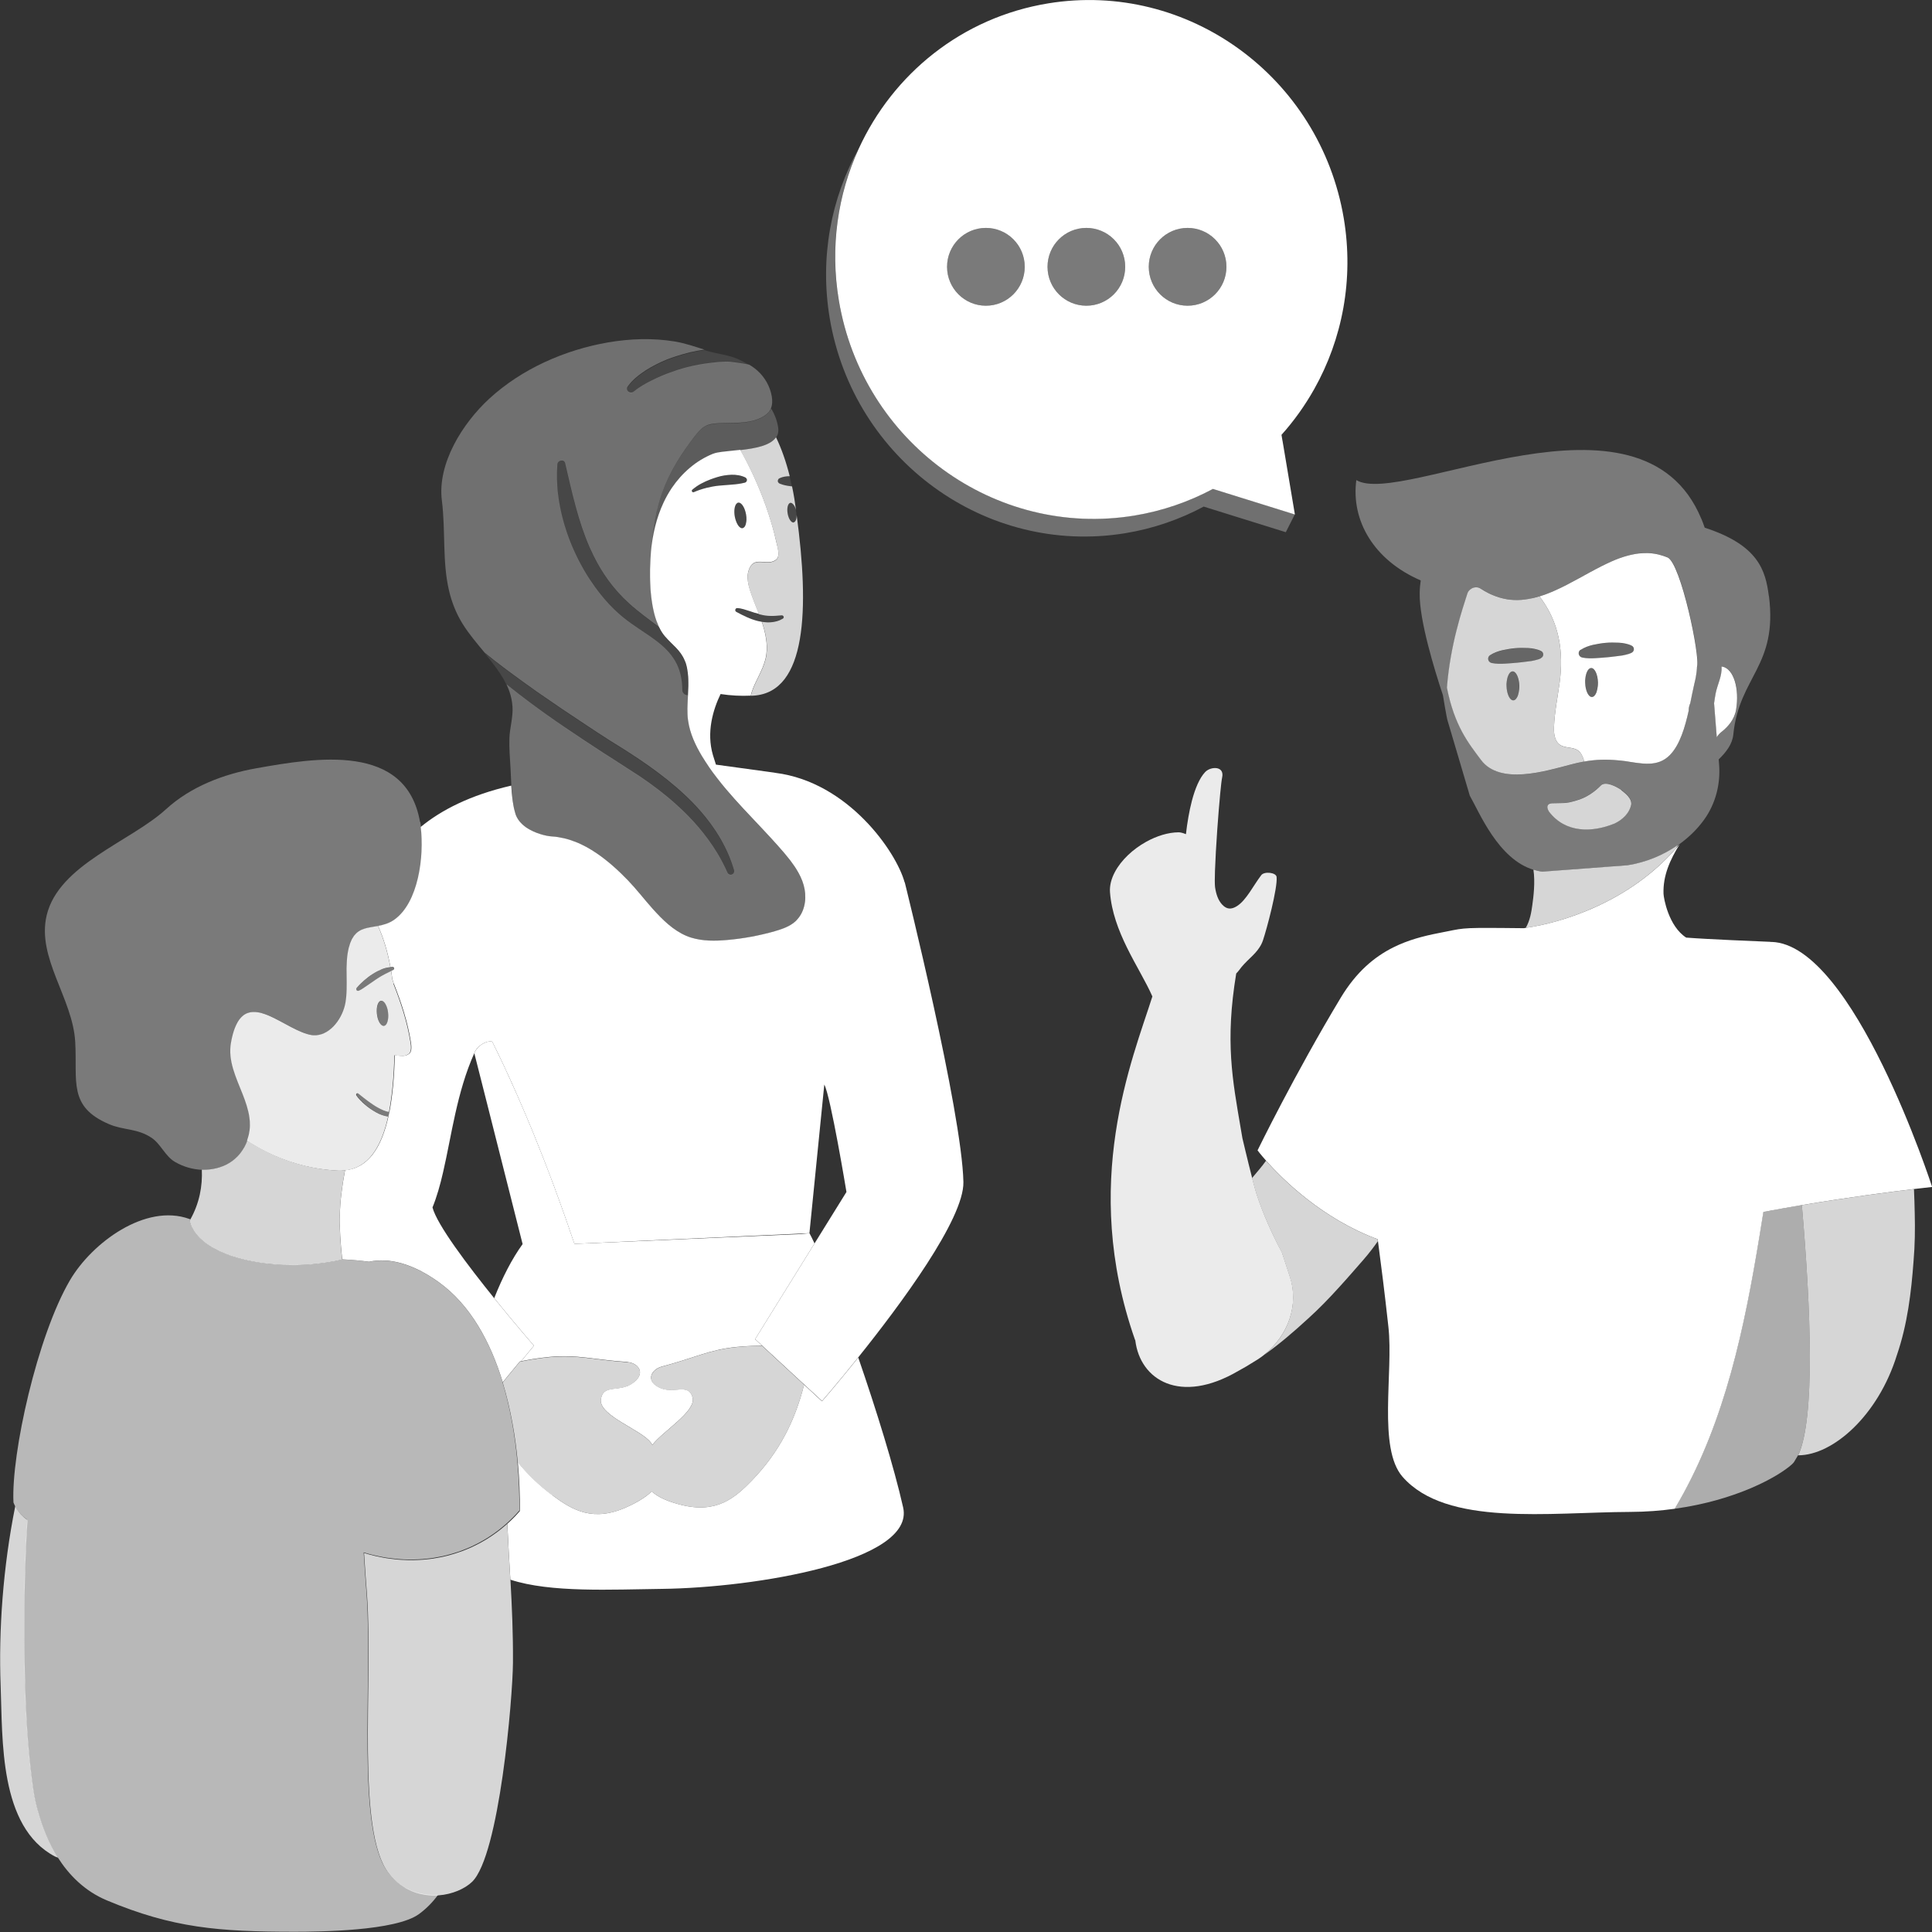 <svg viewBox="0 0 300 300" xmlns="http://www.w3.org/2000/svg"><rect x="0" y="0" width="300" height="300" fill="#333333" stroke="none"/><g fill="#fff"><path d="m 186.93 78.67 l 12.73 3.97 1.4 -2.77 -12.73 -3.97 c -3.72 2 -7.81 3.43 -12.21 4.14 -21.65 3.53 -42.18 -11.42 -45.87 -33.38 -1.4 -8.34 -.16 -16.48 3.08 -23.58 -4.28 7.7 -6.07 16.9 -4.49 26.34 3.69 21.96 24.22 36.91 45.87 33.38 4.39 -.72 8.49 -2.15 12.21 -4.14 z" opacity=".3"/><path d="m 153.09 35.39 c -3.33 0 -6.03 2.7 -6.03 6.04 s 2.7 6.04 6.03 6.04 6.03 -2.7 6.03 -6.04 -2.7 -6.04 -6.03 -6.04 z" opacity=".35"/><ellipse cx="168.69" cy="41.43" opacity=".35" rx="6.03" ry="6.04"/><ellipse cx="184.41" cy="41.43" opacity=".35" rx="6.03" ry="6.04"/><path d="m 61.15 152.75 c -.08 -.21 -.16 -.44 -.23 -.68 -.05 -.44 -.12 -.87 -.18 -1.29 -.36 .17 -.71 .34 -1.06 .52 -.34 .17 -.66 .38 -.99 .58 -.11 .07 -.22 .14 -.32 .21 -.14 .09 -.29 .2 -.43 .3 -.29 .2 -.57 .39 -.86 .59 -.22 .15 -.43 .3 -.66 .45 -.21 .14 -.43 .27 -.66 .38 -.01 .01 -.03 .02 -.04 .02 -.14 .07 -.3 .02 -.37 -.12 -.03 -.05 -.03 -.1 -.03 -.16 0 -.02 .01 -.03 .02 -.04 .01 -.04 .02 -.07 .04 -.1 .18 -.22 .37 -.42 .57 -.62 .18 -.18 .38 -.36 .57 -.53 .41 -.35 .84 -.69 1.31 -.99 .23 -.15 .47 -.29 .72 -.42 s .5 -.25 .76 -.36 c .23 -.09 .47 -.17 .71 -.22 .1 -.02 .2 -.03 .3 -.05 s .2 -.04 .3 -.05 c -.44 -2.41 -1.09 -4.53 -1.92 -6.39 -.38 .07 -.74 .12 -1.1 .19 -.19 .03 -.37 .07 -.55 .11 h -.01 c -.3 .07 -.59 .16 -.87 .28 l -.08 .04 c -.12 .06 -.24 .12 -.35 .2 -.01 .01 -.03 .02 -.04 .02 -.12 .08 -.24 .18 -.35 .28 -.03 .03 -.05 .05 -.08 .08 -.09 .09 -.17 .19 -.26 .29 -.02 .03 -.05 .06 -.07 .09 -.1 .14 -.19 .29 -.28 .45 -.02 .03 -.03 .07 -.05 .1 -.07 .14 -.14 .3 -.2 .47 -.02 .06 -.04 .11 -.06 .17 -.07 .21 -.14 .44 -.21 .69 -.06 .26 -.11 .51 -.15 .77 -.12 .77 -.16 1.56 -.17 2.35 -.01 1.45 .08 2.91 -.05 4.34 -.03 .31 -.06 .61 -.11 .92 -.4 2.42 -2.25 4.96 -4.54 5.13 -.16 .01 -.33 .01 -.5 0 s -.34 -.04 -.51 -.08 c -.13 -.03 -.26 -.07 -.39 -.1 -.26 -.08 -.53 -.17 -.8 -.28 -.54 -.22 -1.09 -.48 -1.64 -.77 -.42 -.22 -.83 -.44 -1.25 -.67 -.28 -.15 -.55 -.3 -.83 -.44 -.41 -.22 -.82 -.42 -1.22 -.6 -.27 -.12 -.53 -.23 -.79 -.32 -.39 -.14 -.77 -.25 -1.14 -.3 -.24 -.04 -.48 -.06 -.72 -.05 h -.03 c -.57 .02 -1.1 .2 -1.57 .58 -.1 .08 -.19 .17 -.28 .26 -.09 .1 -.18 .2 -.27 .32 -.17 .23 -.33 .5 -.48 .81 -.08 .16 -.15 .32 -.22 .5 -.24 .62 -.45 1.38 -.61 2.3 -.5 2.8 .79 5.4 1.82 8.02 .23 .58 .44 1.17 .62 1.75 .18 .59 .32 1.17 .41 1.77 .07 .45 .1 .89 .09 1.35 -.01 .23 -.02 .45 -.05 .68 s -.07 .46 -.12 .69 c -.05 .22 -.12 .42 -.18 .63 -.02 .08 -.04 .16 -.07 .24 -.01 .03 -.02 .07 -.03 .1 3.8 2.47 8.01 3.98 12.16 4.47 .66 .08 1.33 .14 1.99 .17 .33 .01 .65 0 .96 -.03 3.63 -.33 5.72 -3.48 6.8 -8.37 -.21 -.03 -.41 -.08 -.61 -.13 -.28 -.08 -.56 -.18 -.82 -.3 -.15 -.07 -.29 -.14 -.43 -.22 -.3 -.17 -.59 -.35 -.87 -.54 s -.55 -.4 -.81 -.62 -.51 -.45 -.74 -.69 c -.24 -.24 -.46 -.5 -.65 -.78 -.07 -.1 -.04 -.23 .05 -.3 .04 -.03 .09 -.04 .13 -.04 .02 0 .04 .02 .06 .02 s .05 .01 .06 .02 l .01 .01 c .5 .41 1 .81 1.52 1.19 s 1.05 .74 1.6 1.04 c .53 .29 1.08 .54 1.63 .64 .5 -2.56 .76 -5.54 .84 -8.82 .74 .07 1.56 .32 2.25 -.24 .46 -.37 .32 -1.32 .24 -1.81 -.49 -3.11 -1.49 -6.14 -2.64 -9.06 z m -1.36 6.49 c -.05 .03 -.11 .05 -.17 .06 -.08 .01 -.16 -.02 -.24 -.05 -.1 -.05 -.19 -.12 -.28 -.23 -.05 -.07 -.11 -.14 -.16 -.22 -.1 -.17 -.19 -.37 -.26 -.6 -.04 -.11 -.07 -.24 -.09 -.36 -.03 -.13 -.05 -.26 -.06 -.39 -.12 -1.08 .16 -2 .64 -2.05 .06 -.01 .12 0 .18 .02 .18 .06 .35 .23 .5 .48 .05 .08 .1 .18 .14 .28 .13 .3 .23 .67 .27 1.07 .11 .94 -.1 1.76 -.47 1.99 z" opacity=".9"/><path d="m 78.06 214.64 c -1.92 -6.3 -5.05 -12.03 -9.94 -15.54 -4.01 -2.88 -7.71 -3.84 -10.83 -3.17 -1.31 -.19 -2.69 -.31 -4.15 -.37 h -.01 c -.02 .01 -.04 .01 -.06 .01 -.06 .01 -.12 .03 -.18 .04 -.23 .05 -.45 .1 -.68 .15 -.03 .01 -.06 .01 -.09 .02 -.87 .17 -1.76 .31 -2.65 .41 l -.1 .01 c -.23 .03 -.45 .05 -.68 .07 -.09 .01 -.17 .02 -.25 .03 -.13 .01 -.25 .02 -.38 .03 -.19 .01 -.37 .03 -.55 .04 -.1 .01 -.21 .01 -.31 .01 -.21 .01 -.42 .02 -.62 .03 -.29 .01 -.57 .01 -.86 .02 -.03 0 -.05 0 -.08 0 -.56 0 -1.12 -.01 -1.68 -.03 -.06 0 -.12 0 -.18 -.01 -.28 -.01 -.55 -.03 -.83 -.05 -.03 0 -.06 0 -.09 -.01 -.6 -.04 -1.2 -.1 -1.78 -.18 h -.01 c -.25 -.03 -.5 -.07 -.75 -.11 -.04 -.01 -.09 -.01 -.13 -.02 -.25 -.04 -.49 -.08 -.74 -.13 l -.12 -.02 c -.28 -.05 -.55 -.11 -.82 -.17 h -.02 c -.54 -.12 -1.07 -.25 -1.59 -.4 l -.02 -.01 c -.89 -.26 -1.72 -.56 -2.49 -.9 -.07 -.03 -.15 -.06 -.23 -.09 -.38 -.17 -.74 -.36 -1.08 -.56 -.03 -.02 -.07 -.04 -.1 -.05 -.32 -.19 -.62 -.39 -.91 -.6 -.04 -.03 -.09 -.06 -.13 -.09 -.27 -.2 -.52 -.42 -.75 -.64 -.04 -.04 -.1 -.08 -.14 -.12 -.22 -.22 -.42 -.45 -.6 -.69 -.04 -.05 -.09 -.09 -.12 -.14 -.17 -.23 -.31 -.48 -.44 -.73 -.03 -.06 -.07 -.11 -.1 -.16 -.11 -.24 -.19 -.49 -.26 -.73 -.02 -.08 -.06 -.15 -.08 -.23 v -.01 c .02 -.03 .03 -.06 .05 -.09 l .06 -.12 c -.06 -.02 -.12 -.04 -.18 -.07 -6.77 -2.44 -15.08 3.67 -18.52 9.53 -5.07 8.65 -9.14 26.95 -8.77 34.5 .06 .18 .15 .35 .23 .52 .1 .22 .22 .42 .35 .61 l .04 .06 c .12 .18 .25 .34 .39 .5 .05 .06 .1 .11 .15 .16 .12 .12 .23 .24 .36 .35 .2 .17 .4 .33 .61 .47 -.17 2.57 -.29 5.15 -.37 7.74 s -.11 5.18 -.11 7.74 c 0 8.76 .13 17.6 1.37 26.29 .04 .28 .09 .6 .15 .93 .01 .07 .03 .15 .04 .22 .05 .28 .11 .57 .18 .88 .02 .07 .03 .15 .05 .22 .08 .34 .17 .7 .27 1.06 .01 .05 .02 .09 .04 .14 .6 2.2 1.57 4.78 3.11 7.2 1.74 2.74 4.18 5.25 7.64 6.7 10.21 4.28 17.34 4.87 29.15 4.87 3.78 0 15.75 -.1 19.34 -2.76 1.18 -.87 2.15 -1.88 2.95 -2.98 -.31 .02 -.63 .03 -.95 .02 -.04 0 -.08 0 -.13 -.01 -.28 -.01 -.56 -.03 -.84 -.07 -.07 -.01 -.14 -.02 -.21 -.03 -.25 -.04 -.5 -.09 -.75 -.15 -.09 -.02 -.18 -.05 -.28 -.07 -.23 -.06 -.46 -.14 -.68 -.22 -.11 -.04 -.21 -.08 -.32 -.12 -.21 -.09 -.42 -.19 -.63 -.3 -.11 -.06 -.22 -.11 -.34 -.18 -.2 -.12 -.4 -.25 -.59 -.39 -.11 -.08 -.22 -.15 -.33 -.23 -.2 -.16 -.4 -.34 -.6 -.52 -.09 -.08 -.19 -.16 -.28 -.25 -.28 -.28 -.55 -.58 -.81 -.92 -5.08 -6.53 -2.39 -29.59 -3.36 -43.16 -.16 -2.19 -.33 -4.38 -.46 -6.56 h .01 c .58 .18 1.15 .33 1.72 .46 .19 .04 .38 .08 .57 .12 .38 .08 .76 .16 1.14 .22 .22 .04 .44 .06 .67 .09 .34 .05 .68 .09 1.02 .12 .23 .02 .46 .04 .69 .05 .33 .02 .65 .04 .97 .04 .23 .01 .47 .01 .7 .01 .32 0 .63 -.01 .94 -.03 .23 -.01 .46 -.02 .68 -.04 .31 -.02 .62 -.06 .93 -.09 .22 -.03 .44 -.05 .65 -.08 .32 -.05 .64 -.11 .96 -.17 .19 -.04 .39 -.07 .58 -.11 .42 -.09 .84 -.2 1.25 -.32 .18 -.05 .36 -.11 .55 -.16 .37 -.12 .75 -.23 1.11 -.37 .21 -.08 .41 -.16 .61 -.24 .26 -.11 .53 -.21 .79 -.33 .08 -.04 .17 -.07 .25 -.11 .14 -.06 .26 -.13 .4 -.2 .23 -.11 .47 -.23 .7 -.35 .22 -.12 .43 -.24 .64 -.36 .22 -.12 .43 -.25 .64 -.38 s .42 -.27 .63 -.41 c .2 -.14 .4 -.27 .6 -.42 .21 -.15 .41 -.3 .61 -.45 .19 -.15 .37 -.3 .55 -.45 .2 -.16 .39 -.32 .58 -.49 .72 -.64 1.41 -1.33 2.04 -2.06 .02 -2.36 -.07 -4.93 -.31 -7.58 -.37 -4.09 -1.1 -8.37 -2.34 -12.42 h -.01 z" opacity=".65"/><path d="m 79.24 245.29 c -.16 -2.88 -.34 -5.74 -.47 -8.67 -.03 .03 -.07 .05 -.1 .08 -.19 .17 -.39 .33 -.58 .49 -.18 .15 -.37 .3 -.55 .45 -.2 .15 -.4 .3 -.61 .45 -.2 .14 -.4 .28 -.6 .42 -.21 .14 -.42 .27 -.63 .41 -.21 .13 -.43 .26 -.64 .38 s -.43 .24 -.64 .36 c -.23 .12 -.46 .24 -.7 .35 -.13 .07 -.26 .14 -.4 .2 -.08 .04 -.16 .07 -.25 .11 -.26 .12 -.52 .22 -.79 .33 -.2 .08 -.4 .17 -.61 .24 -.36 .13 -.74 .25 -1.11 .37 -.18 .06 -.36 .11 -.55 .16 -.41 .12 -.83 .22 -1.25 .32 -.19 .04 -.39 .07 -.58 .11 -.32 .06 -.64 .12 -.96 .17 -.22 .03 -.44 .05 -.65 .08 -.31 .04 -.62 .07 -.93 .09 -.23 .02 -.45 .03 -.68 .04 -.31 .01 -.63 .02 -.94 .03 -.23 0 -.46 0 -.7 -.01 -.32 -.01 -.65 -.02 -.97 -.04 -.23 -.02 -.46 -.03 -.69 -.05 -.34 -.03 -.68 -.08 -1.02 -.12 -.22 -.03 -.44 -.06 -.67 -.09 -.38 -.06 -.76 -.14 -1.14 -.22 -.19 -.04 -.38 -.07 -.57 -.12 -.57 -.13 -1.14 -.28 -1.72 -.46 h -.01 c .13 2.19 .3 4.37 .46 6.56 .97 13.57 -1.72 36.63 3.36 43.16 .26 .34 .53 .64 .81 .92 .09 .09 .19 .16 .28 .25 .2 .18 .39 .36 .6 .52 .11 .08 .22 .15 .33 .23 .2 .14 .39 .27 .59 .39 .11 .06 .22 .12 .34 .18 .21 .11 .42 .21 .63 .3 .11 .04 .21 .08 .32 .12 .23 .08 .45 .16 .68 .22 .09 .03 .18 .05 .28 .07 .25 .06 .5 .11 .75 .15 l .21 .03 c .28 .04 .56 .06 .84 .07 .04 0 .08 .01 .13 .01 .32 .01 .64 0 .95 -.02 2.16 -.16 4.1 -1.03 5.21 -2.1 4.24 -4.08 6.31 -28.54 6.35 -34.02 .03 -4.56 -.16 -8.74 -.39 -12.86 z" opacity=".8"/><path d="m 5.85 281.1 c -.1 -.37 -.19 -.72 -.27 -1.06 -.02 -.07 -.04 -.15 -.05 -.22 -.07 -.31 -.13 -.6 -.18 -.88 -.01 -.07 -.03 -.15 -.04 -.22 -.06 -.33 -.11 -.65 -.15 -.93 -1.24 -8.69 -1.38 -17.53 -1.37 -26.29 0 -2.57 .03 -5.15 .11 -7.74 s .2 -5.18 .37 -7.74 c -.22 -.14 -.42 -.3 -.61 -.47 -.13 -.11 -.24 -.23 -.36 -.35 -.05 -.05 -.11 -.1 -.15 -.16 -.14 -.16 -.27 -.33 -.39 -.5 l -.04 -.06 c -.13 -.19 -.25 -.4 -.35 -.61 -1.9 9.44 -2.6 19.3 -2.27 27.9 .32 8.32 -.27 21.92 8.41 26.49 .15 .08 .32 .14 .5 .19 -1.54 -2.42 -2.51 -5.01 -3.11 -7.2 -.01 -.05 -.03 -.09 -.04 -.14 z" opacity=".8"/><path d="m 53.51 181.75 c -.31 .03 -.63 .04 -.96 .03 -.66 -.03 -1.32 -.09 -1.99 -.17 -4.15 -.5 -8.36 -2.01 -12.16 -4.47 .01 -.03 .02 -.07 .03 -.1 -.14 .39 -.3 .76 -.49 1.1 -.01 .02 -.03 .04 -.04 .06 -.17 .3 -.36 .58 -.56 .84 -.04 .05 -.08 .1 -.12 .15 -.2 .25 -.42 .47 -.66 .68 -.03 .02 -.05 .05 -.08 .08 -.54 .47 -1.15 .84 -1.8 1.11 -.04 .02 -.08 .03 -.12 .04 -.29 .12 -.6 .21 -.9 .29 -.04 .01 -.08 .02 -.13 .03 -.7 .17 -1.44 .24 -2.19 .21 .11 2.55 -.36 5.18 -1.79 7.74 -.02 .04 -.04 .08 -.06 .12 -.02 .03 -.03 .06 -.05 .09 .02 .08 .06 .15 .08 .23 .07 .25 .15 .5 .26 .73 .03 .06 .07 .11 .1 .16 .13 .25 .27 .5 .44 .73 .04 .05 .08 .09 .12 .14 .18 .24 .38 .47 .6 .69 .04 .04 .1 .08 .14 .12 .24 .22 .48 .44 .75 .64 .04 .03 .09 .06 .13 .09 .29 .21 .59 .41 .91 .6 .03 .02 .07 .04 .1 .05 .34 .19 .7 .38 1.08 .56 .07 .03 .15 .06 .23 .09 .77 .34 1.6 .65 2.49 .9 l .02 .01 c .51 .15 1.04 .28 1.59 .4 h .02 c .27 .06 .55 .11 .82 .17 l .12 .02 c .24 .04 .49 .09 .74 .13 .04 .01 .09 .01 .13 .02 .25 .04 .49 .07 .75 .11 h .01 c .59 .08 1.18 .13 1.78 .18 .03 0 .06 0 .09 .01 .27 .02 .55 .04 .83 .05 .06 0 .12 0 .18 .01 .56 .02 1.12 .03 1.68 .03 h .08 c .28 0 .57 -.01 .86 -.02 .21 -.01 .42 -.02 .62 -.03 .1 -.01 .21 -.01 .31 -.01 .19 -.01 .37 -.03 .55 -.04 .13 -.01 .25 -.02 .38 -.03 .09 -.01 .17 -.02 .25 -.03 .23 -.02 .45 -.04 .68 -.07 l .1 -.01 c .89 -.1 1.78 -.24 2.65 -.41 .03 -.01 .06 -.01 .09 -.02 .23 -.05 .45 -.1 .68 -.15 .06 -.01 .12 -.03 .18 -.04 .02 -.01 .04 -.01 .06 -.01 -.54 -5.37 -.57 -8.37 .44 -13.82 -.02 0 -.04 0 -.06 0 z" opacity=".8"/><path d="m 65.22 127.64 c -2.14 -12.38 -16.21 -9.98 -25.44 -8.34 -5.12 .91 -10.18 2.86 -14.02 6.37 -5.5 5.02 -16.63 8.59 -18.51 16.45 -1.58 6.62 4.04 12.87 4.43 19.66 .35 6.12 -1.14 10.04 5.23 12.77 2.3 .99 4.39 .63 6.63 2.13 1.43 .96 2.11 2.85 3.61 3.73 1.32 .77 2.78 1.18 4.21 1.24 .75 .03 1.48 -.04 2.19 -.21 .04 -.01 .09 -.02 .13 -.03 .31 -.08 .61 -.18 .9 -.29 .04 -.02 .08 -.03 .12 -.04 .65 -.27 1.26 -.64 1.8 -1.11 .03 -.02 .05 -.05 .08 -.08 .23 -.21 .45 -.44 .66 -.68 l .12 -.15 c .21 -.26 .4 -.54 .56 -.84 .01 -.02 .03 -.04 .04 -.06 .19 -.34 .35 -.71 .49 -1.1 .03 -.08 .05 -.16 .07 -.24 .06 -.21 .13 -.41 .18 -.63 .05 -.23 .09 -.46 .12 -.69 s .04 -.46 .05 -.68 c .01 -.45 -.02 -.9 -.09 -1.35 -.09 -.59 -.23 -1.18 -.41 -1.77 s -.4 -1.17 -.62 -1.75 c -1.03 -2.62 -2.31 -5.22 -1.82 -8.02 .16 -.92 .37 -1.68 .61 -2.3 .07 -.18 .14 -.35 .22 -.5 .15 -.31 .31 -.58 .48 -.81 .09 -.12 .17 -.22 .27 -.32 .09 -.1 .18 -.18 .28 -.26 .47 -.39 1 -.56 1.57 -.58 h .03 c .23 -.01 .47 .01 .72 .05 .37 .06 .75 .16 1.14 .3 .26 .09 .52 .2 .79 .32 .4 .18 .81 .38 1.22 .6 .28 .14 .55 .29 .83 .44 .42 .22 .83 .45 1.25 .67 .55 .29 1.1 .56 1.64 .77 .27 .11 .54 .2 .8 .28 .13 .04 .26 .07 .39 .1 .17 .04 .34 .07 .51 .08 s .33 .01 .5 0 c 2.29 -.17 4.14 -2.7 4.54 -5.13 .05 -.31 .08 -.61 .11 -.92 .13 -1.44 .04 -2.9 .05 -4.34 .01 -.79 .05 -1.58 .17 -2.35 .04 -.26 .09 -.52 .15 -.77 s .13 -.48 .21 -.69 c .02 -.06 .04 -.12 .06 -.17 .06 -.17 .13 -.32 .2 -.47 .02 -.03 .03 -.07 .05 -.1 .09 -.17 .18 -.32 .28 -.45 .02 -.03 .05 -.06 .07 -.09 .08 -.11 .17 -.2 .26 -.29 .03 -.03 .05 -.05 .08 -.08 .11 -.1 .23 -.2 .35 -.28 .01 -.01 .03 -.02 .04 -.02 .11 -.07 .23 -.14 .35 -.2 l .08 -.04 c .28 -.12 .57 -.21 .87 -.28 h .01 c .18 -.04 .36 -.08 .55 -.11 .36 -.06 .73 -.12 1.1 -.19 .83 -.15 1.7 -.38 2.53 -.97 3.71 -2.62 4.67 -9.74 4.09 -14.39 -.03 -.27 -.07 -.53 -.11 -.79 h -.01 z" opacity=".35"/><path d="m 58.7 158.21 c .07 .23 .16 .43 .26 .6 .05 .08 .1 .16 .16 .22 .09 .11 .18 .18 .28 .23 .08 .04 .16 .06 .24 .05 .06 -.01 .12 -.03 .17 -.06 .37 -.23 .58 -1.05 .47 -1.99 -.05 -.4 -.14 -.77 -.27 -1.07 -.04 -.1 -.09 -.19 -.14 -.28 -.15 -.25 -.32 -.42 -.5 -.48 -.06 -.02 -.12 -.03 -.18 -.02 -.48 .06 -.76 .97 -.64 2.05 .02 .14 .04 .27 .06 .39 s .06 .25 .09 .36 z" opacity=".35"/><path d="m 60.96 150.16 c -.21 0 -.43 .03 -.64 .07 -.1 .02 -.2 .03 -.3 .05 -.24 .06 -.48 .13 -.71 .22 -.26 .11 -.52 .23 -.76 .36 s -.49 .27 -.72 .42 c -.46 .31 -.89 .64 -1.31 .99 -.2 .17 -.39 .35 -.57 .53 -.2 .2 -.39 .4 -.57 .62 -.02 .03 -.03 .07 -.04 .1 0 .02 -.02 .03 -.02 .04 -.01 .05 0 .11 .03 .16 .07 .14 .24 .19 .37 .12 .01 -.01 .03 -.02 .04 -.02 .23 -.12 .45 -.25 .66 -.38 .23 -.14 .44 -.3 .66 -.45 .29 -.21 .57 -.4 .86 -.59 .14 -.1 .28 -.2 .43 -.3 .11 -.07 .22 -.14 .32 -.21 .32 -.21 .65 -.41 .99 -.58 .45 -.24 .91 -.44 1.38 -.68 .08 -.04 .14 -.12 .14 -.22 0 -.14 -.11 -.25 -.24 -.25 z" opacity=".35"/><path d="m 57.23 171.01 c -.52 -.38 -1.02 -.79 -1.52 -1.19 l -.01 -.01 c -.02 -.02 -.04 -.02 -.06 -.02 s -.04 -.02 -.06 -.02 c -.05 0 -.09 .01 -.13 .04 -.1 .07 -.12 .2 -.05 .3 .2 .28 .42 .54 .65 .78 .24 .24 .49 .47 .74 .69 .26 .22 .53 .42 .81 .62 s .57 .38 .87 .54 c .14 .08 .29 .15 .43 .22 .26 .12 .53 .22 .82 .3 .2 .06 .4 .1 .61 .13 .04 -.2 .1 -.47 .15 -.69 -.55 -.09 -1.1 -.35 -1.63 -.64 -.55 -.31 -1.09 -.66 -1.6 -1.04 z" opacity=".35"/><path d="m 199.14 68.43 l -.15 -.91 c 1.95 -2.17 3.65 -4.56 5.09 -7.12 4.34 -7.73 6.17 -16.99 4.58 -26.5 -3.7 -21.97 -24.23 -36.91 -45.88 -33.38 -13.43 2.19 -24.13 10.98 -29.44 22.58 -3.25 7.1 -4.48 15.24 -3.08 23.58 3.69 21.96 24.22 36.91 45.87 33.38 4.39 -.72 8.49 -2.15 12.21 -4.14 l 12.73 3.97 -1.92 -11.44 z m -46.05 -20.96 c -3.33 0 -6.03 -2.7 -6.03 -6.04 s 2.7 -6.04 6.03 -6.04 6.03 2.7 6.03 6.04 -2.7 6.04 -6.03 6.04 z m 15.6 0 c -3.33 0 -6.03 -2.7 -6.03 -6.04 s 2.7 -6.04 6.03 -6.04 6.03 2.7 6.03 6.04 -2.7 6.04 -6.03 6.04 z m 15.72 0 c -3.33 0 -6.03 -2.7 -6.03 -6.04 s 2.7 -6.04 6.03 -6.04 6.03 2.7 6.03 6.04 -2.7 6.04 -6.03 6.04 z"/><path d="m 251.75 122.66 c -.83 -.57 -2.36 -1.33 -3.1 -.76 -1.06 1.09 -2.4 2.01 -3.91 2.41 -1.7 .52 -1.88 .35 -3.74 .42 -.75 .03 -.94 .54 -.48 1.29 2.56 3.37 6.73 3.27 10.17 1.86 -.01 -.01 -.03 -.02 -.04 -.02 l .04 .02 c 1.26 -.6 2.38 -1.63 2.62 -3.05 .01 -.86 -.77 -1.53 -1.57 -2.15 z" opacity=".8"/><path d="m 196.59 180.23 c -.32 .45 -.66 .9 -1.07 1.38 l -1.1 1.31 c .28 1.1 .54 2.05 .69 2.51 1.04 3.15 2.4 6.17 3.94 9.07 l 1.24 3.79 c 1.39 4.22 -.14 9.02 -4.08 12.16 2.42 -1.7 4.7 -3.67 6.9 -5.69 1.7 -1.53 3.29 -3.18 4.83 -4.88 1.36 -1.48 2.54 -2.87 3.81 -4.31 .83 -.96 1.55 -1.9 2.2 -2.83 l -.04 -.31 c -8.61 -3.19 -14.77 -9.3 -17.33 -12.2 z" opacity=".8"/><path d="m 279.28 225.84 c -.03 .05 -.05 .09 -.08 .14 h .02 c 5.42 0 12.43 -6.2 15.33 -15.57 1.64 -4.77 2.23 -9.74 2.59 -14.64 .21 -2.46 .24 -4.9 .18 -7.33 -.02 -1.33 -.07 -2.57 -.12 -3.8 -3.55 .42 -10.1 1.26 -17.41 2.49 1.44 16.53 2.03 33.04 -.51 38.72 z" opacity=".8"/><path d="m 279.79 187.12 c -1.96 .33 -3.97 .68 -5.99 1.07 -.03 .16 -.05 .33 -.08 .49 -.17 1.07 -.35 2.15 -.52 3.22 -2.34 14.24 -5.29 28.59 -12.45 41.14 -.24 .41 -.48 .82 -.72 1.24 9.55 -1.31 16.07 -4.96 18.22 -6.9 .11 -.1 .22 -.22 .32 -.35 .21 -.35 .42 -.7 .63 -1.06 .03 -.05 .05 -.09 .08 -.14 2.55 -5.68 1.95 -22.19 .51 -38.72 z" opacity=".6"/><path d="m 260.24 131.74 c .11 -.18 .22 -.37 .34 -.55 -2.3 1.61 -5.01 2.72 -7.85 3.17 l -13.2 .99 c -.49 -.05 -.97 -.16 -1.42 -.3 .29 1.91 .01 4.2 -.17 5.48 -.15 1.09 -.35 2.39 -1.02 3.55 5.67 -.81 16.05 -4.01 23.32 -12.34 z" opacity=".8"/><path d="m 246 118.26 c -.03 -.09 -.05 -.18 -.08 -.27 -.17 -.53 -.39 -1.08 -.84 -1.42 -.79 -.61 -1.99 -.34 -2.82 -.89 -.85 -.56 -1 -1.74 -.96 -2.75 .09 -2.33 .56 -4.63 .88 -6.94 .68 -5.03 -.3 -8.64 -1.76 -11.29 -.43 -.77 -.89 -1.47 -1.37 -2.09 h -.02 c -.3 .09 -.59 .17 -.89 .24 -.25 .06 -.5 .11 -.75 .15 h -.03 c -.17 .03 -.33 .05 -.5 .08 l -.08 .01 c -.16 .02 -.31 .03 -.47 .05 l -.08 .01 c -.36 .03 -.73 .03 -1.09 .02 h -.02 c -.17 -.01 -.34 -.02 -.51 -.04 -.04 0 -.09 -.01 -.13 -.01 -.13 -.01 -.27 -.03 -.4 -.05 -.05 -.01 -.1 -.02 -.15 -.03 -.13 -.02 -.26 -.05 -.4 -.08 -.05 -.01 -.1 -.02 -.14 -.03 -.16 -.04 -.33 -.08 -.49 -.13 -.02 0 -.03 -.01 -.04 -.01 -.18 -.05 -.36 -.11 -.54 -.18 -.05 -.02 -.09 -.04 -.14 -.05 -.13 -.05 -.26 -.1 -.4 -.16 -.06 -.03 -.13 -.06 -.19 -.08 -.03 -.01 -.06 -.03 -.09 -.04 -.09 -.04 -.18 -.08 -.27 -.13 -.07 -.03 -.13 -.07 -.2 -.1 -.12 -.06 -.25 -.13 -.37 -.2 -.06 -.03 -.12 -.07 -.18 -.1 -.18 -.1 -.35 -.21 -.53 -.33 l -.01 -.01 c -.29 -.19 -.62 -.25 -.93 -.2 -.1 .02 -.21 .04 -.31 .08 -.05 .02 -.1 .04 -.14 .07 -.18 .1 -.35 .23 -.48 .4 -.01 .02 -.02 .03 -.04 .05 -.05 .07 -.1 .14 -.13 .23 l -.01 .02 c -.02 .05 -.04 .1 -.06 .16 -.78 2.44 -2.64 7.92 -3.16 14.55 1.19 6 3.36 8.64 5.3 11.24 2.94 3.92 9.94 1.75 13.94 .7 .71 -.19 1.38 -.34 2.04 -.46 z m -10.2 -10.68 c -.04 .17 -.07 .35 -.13 .49 -.17 .41 -.41 .67 -.68 .68 -.55 .02 -1.02 -.98 -1.06 -2.22 -.01 -.23 0 -.46 .03 -.67 .1 -.92 .46 -1.6 .9 -1.61 .55 -.02 1.02 .98 1.06 2.22 .01 .41 -.04 .78 -.11 1.11 z m 3.47 -5.36 l -.01 .01 c -.32 .15 -.64 .24 -.96 .31 -.32 .08 -.63 .13 -.94 .16 -.63 .07 -1.25 .17 -1.87 .22 -.62 .06 -1.25 .09 -1.88 .14 -.63 .03 -1.27 .04 -1.95 -.1 h -.01 c -.17 -.03 -.33 -.13 -.44 -.27 -.23 -.31 -.16 -.73 .17 -.95 .59 -.39 1.23 -.61 1.89 -.77 .66 -.14 1.32 -.26 2 -.32 .67 -.06 1.35 -.05 2.02 -.02 .34 .02 .67 .05 1.01 .13 .34 .07 .67 .17 .99 .33 .12 .06 .22 .15 .28 .27 .16 .31 .03 .69 -.31 .84 z" opacity=".8"/><path d="m 274.66 92.52 c -.51 -3.97 -1.63 -7.88 -9.95 -10.58 -.09 -.26 -.19 -.51 -.28 -.77 -.07 -.19 -.15 -.38 -.23 -.58 -.01 -.01 -.01 -.02 -.02 -.03 -9.34 -22.52 -46.52 -1.77 -53.57 -6.01 -.84 6.3 2.73 12.44 10 15.58 -.09 .6 -.15 1.25 -.16 1.97 -.08 4.17 2.29 11.89 3.61 15.86 .01 .19 .61 3.58 .67 3.76 l 3.5 11.83 c 1.51 2.64 4.42 9.86 9.9 11.51 .46 .14 .93 .24 1.42 .3 l 13.2 -.99 c 2.83 -.45 5.54 -1.56 7.85 -3.17 .09 -.06 .17 -.12 .26 -.18 1.46 -1.07 2.76 -2.34 3.79 -3.79 1.76 -2.47 2.53 -5.51 2.29 -8.53 l -.06 -.78 c 1.14 -1.12 2.12 -2.34 2.27 -3.88 .91 -9.02 6.92 -10.58 5.53 -21.5 z m -23.97 35.34 c -3.45 1.41 -7.61 1.51 -10.17 -1.86 -.46 -.75 -.27 -1.26 .48 -1.29 1.86 -.07 2.04 .11 3.74 -.42 1.51 -.4 2.85 -1.32 3.91 -2.41 .74 -.57 2.27 .19 3.1 .76 .8 .62 1.58 1.29 1.57 2.15 -.24 1.42 -1.37 2.46 -2.62 3.05 z m 12.8 -24.27 s .02 .93 -.42 2.66 c -.04 .14 -.06 .28 -.09 .41 -.08 .35 -.17 .74 -.25 1.16 -.09 .42 -.17 .87 -.27 1.34 -.1 .22 -.16 .43 -.2 .62 -.04 .2 -.06 .39 -.05 .57 -.55 2.54 -1.36 5.34 -2.94 6.91 -1.9 1.9 -4.3 1.33 -6.95 .92 -.28 -.03 -.54 -.06 -.8 -.09 -2.13 -.21 -3.79 -.15 -5.53 .16 -.66 .12 -1.33 .27 -2.04 .46 -4 1.06 -11 3.22 -13.94 -.7 -1.94 -2.59 -4.1 -5.24 -5.3 -11.24 .53 -6.64 2.38 -12.12 3.16 -14.55 .02 -.06 .04 -.11 .06 -.16 l .01 -.02 c .04 -.08 .08 -.16 .13 -.23 .01 -.02 .02 -.03 .04 -.05 .13 -.17 .3 -.31 .48 -.4 .05 -.03 .1 -.05 .14 -.07 .1 -.04 .2 -.07 .31 -.08 .31 -.05 .64 .01 .93 .2 l .01 .01 c .18 .12 .35 .23 .53 .33 .06 .04 .12 .07 .18 .1 .12 .07 .25 .14 .37 .2 .07 .03 .13 .07 .2 .1 .09 .05 .18 .09 .27 .13 .03 .01 .05 .03 .08 .04 .06 .03 .13 .06 .19 .08 .13 .06 .26 .11 .4 .16 .05 .02 .09 .04 .14 .05 .18 .06 .36 .12 .54 .18 .01 0 .03 .01 .04 .01 .16 .05 .33 .09 .49 .13 .05 .01 .1 .02 .14 .03 .13 .03 .26 .05 .4 .08 .05 .01 .1 .02 .15 .03 .14 .02 .27 .04 .4 .05 .04 0 .09 .01 .13 .01 .17 .02 .34 .03 .51 .04 h .02 c .37 .02 .73 .01 1.09 -.02 l .08 -.01 c .16 -.01 .31 -.03 .47 -.05 l .08 -.01 c .17 -.02 .33 -.05 .5 -.08 h .03 c .25 -.04 .5 -.1 .75 -.16 .3 -.07 .59 -.15 .89 -.24 h .02 c .81 -.25 1.62 -.56 2.42 -.92 2.41 -1.08 4.77 -2.54 7.14 -3.73 .06 -.03 .12 -.06 .18 -.09 .11 -.05 .22 -.11 .33 -.16 .09 -.04 .18 -.08 .26 -.13 .14 -.07 .29 -.14 .43 -.2 .1 -.05 .2 -.09 .3 -.14 .08 -.04 .17 -.07 .25 -.11 .11 -.05 .22 -.09 .33 -.14 .07 -.03 .14 -.06 .21 -.09 .17 -.07 .33 -.13 .5 -.19 .07 -.02 .13 -.05 .2 -.07 .12 -.04 .24 -.08 .36 -.12 .07 -.02 .13 -.04 .2 -.07 .17 -.05 .35 -.11 .52 -.15 .04 -.01 .07 -.02 .11 -.03 .15 -.04 .29 -.08 .44 -.11 .06 -.01 .12 -.03 .19 -.04 .14 -.03 .28 -.06 .41 -.08 .05 -.01 .1 -.02 .14 -.03 .18 -.03 .36 -.05 .54 -.07 .05 -.01 .1 -.01 .15 -.01 .14 -.01 .28 -.02 .42 -.03 .06 0 .11 -.01 .17 -.01 .18 -.01 .37 -.01 .55 -.01 h .05 c .17 .01 .34 .02 .51 .03 .05 .01 .11 .01 .16 .02 .15 .02 .29 .04 .44 .06 .04 .01 .09 .01 .13 .02 .18 .03 .37 .07 .55 .12 .04 .01 .09 .02 .13 .04 .15 .04 .3 .08 .44 .13 .05 .02 .11 .03 .16 .05 .19 .06 .37 .13 .56 .21 h .01 c 2.05 .88 5.13 15.5 4.56 17.03 l -.01 -.01 z m 3.85 10.03 c -.35 .28 -.58 .56 -.75 .85 l -.42 -5.28 c .08 -.51 .14 -1.02 .24 -1.51 .29 -1.47 1.02 -2.69 .92 -4.19 h .03 c .05 .01 .11 .01 .16 .02 1.69 .4 2.62 3.39 2.07 6.68 -.24 1.48 -1.23 2.62 -2.24 3.43 z" opacity=".35"/><path d="m 200.3 198.28 l -1.24 -3.79 c -1.54 -2.89 -2.9 -5.91 -3.94 -9.07 -.15 -.46 -.41 -1.41 -.69 -2.51 -.68 -2.64 -1.51 -6.17 -1.51 -6.17 l -.26 -1.52 c -1.28 -7.53 -2.45 -13.49 -.7 -24.06 .14 -.15 .28 -.29 .4 -.45 1.11 -1.56 2.39 -2.3 3.22 -3.61 .21 -.32 .39 -.67 .53 -1.08 .61 -1.8 2.29 -8.13 2.12 -9.84 -.07 -.71 -1.91 -.91 -2.38 -.29 -1.22 1.59 -2.3 3.86 -3.76 4.8 -.92 .59 -1.63 .5 -2.3 -.21 -.65 -.69 -.96 -1.65 -1.12 -2.74 -.05 -.46 -.05 -1.37 -.01 -2.53 .06 -1.73 .19 -4.04 .35 -6.31 .15 -2.08 .31 -4.12 .46 -5.66 .12 -1.28 .23 -2.2 .3 -2.5 .42 -1.85 -1.79 -1.76 -2.64 -.85 -.89 .95 -1.56 2.58 -2.06 4.48 -.42 1.61 -.72 3.41 -.92 5.16 -.44 -.18 -.84 -.29 -1.13 -.29 -1.64 .01 -3.41 .57 -5.04 1.47 -2.07 1.15 -3.89 2.85 -4.87 4.71 -.54 1.02 -.83 2.09 -.75 3.14 .23 3.05 1.33 5.92 2.62 8.55 1.39 2.83 2.99 5.39 3.96 7.62 -3.11 9.79 -11.19 28.99 -2.72 53.25 .02 .05 .05 .11 .07 .16 .74 6.14 6.96 10.03 15.99 4.74 .77 -.41 1.53 -.86 2.27 -1.33 .55 -.32 1.1 -.67 1.62 -1.08 .01 -.01 .03 -.02 .04 -.03 l .01 -.01 c 3.94 -3.14 5.47 -7.94 4.08 -12.16 z" opacity=".9"/><path d="m 234.85 104.25 c -.45 .01 -.8 .69 -.9 1.61 -.02 .21 -.03 .44 -.03 .67 .04 1.24 .51 2.24 1.06 2.22 .27 -.01 .52 -.27 .68 -.68 .06 -.14 .09 -.32 .13 -.49 .08 -.33 .13 -.7 .11 -1.11 -.04 -1.24 -.51 -2.24 -1.06 -2.22 z" opacity=".25"/><path d="m 247.06 103.73 c -.45 .01 -.8 .69 -.9 1.61 -.02 .21 -.03 .44 -.03 .67 .04 1.24 .51 2.24 1.06 2.22 .27 -.01 .52 -.27 .68 -.68 .06 -.14 .09 -.32 .13 -.49 .08 -.33 .13 -.7 .11 -1.11 -.04 -1.24 -.51 -2.24 -1.06 -2.22 z" opacity=".25"/><path d="m 239.29 101.11 c -.33 -.16 -.66 -.26 -.99 -.33 -.34 -.07 -.67 -.11 -1.01 -.13 -.67 -.03 -1.35 -.05 -2.02 .02 -.67 .06 -1.34 .18 -2 .32 -.66 .16 -1.3 .38 -1.89 .77 -.33 .22 -.41 .64 -.17 .95 .11 .14 .27 .24 .44 .27 h .01 c .68 .13 1.32 .13 1.95 .1 .63 -.05 1.25 -.08 1.88 -.14 .62 -.05 1.24 -.15 1.87 -.22 .31 -.04 .63 -.09 .94 -.16 .32 -.07 .63 -.16 .96 -.31 l .01 -.01 c .33 -.15 .47 -.53 .31 -.84 -.06 -.12 -.17 -.21 -.28 -.27 z" opacity=".25"/><path d="m 253.35 100.27 c -.33 -.16 -.66 -.26 -.99 -.33 -.34 -.07 -.67 -.11 -1.01 -.13 -.67 -.03 -1.35 -.05 -2.02 .02 -.67 .06 -1.34 .18 -2 .32 -.66 .16 -1.3 .38 -1.89 .77 -.33 .22 -.41 .64 -.17 .95 .11 .14 .27 .24 .44 .27 h .01 c .68 .13 1.32 .13 1.95 .1 .63 -.05 1.25 -.08 1.88 -.14 .62 -.05 1.24 -.15 1.87 -.22 .31 -.04 .63 -.09 .94 -.16 .32 -.07 .63 -.16 .96 -.31 l .01 -.01 c .33 -.15 .47 -.53 .31 -.84 -.06 -.12 -.17 -.21 -.28 -.27 z" opacity=".25"/><path d="m 275.06 146.27 c -.04 0 -.07 0 -.1 0 v -.02 c -2.38 -.11 -9.35 -.37 -13.13 -.66 -2.75 -1.78 -3.49 -6.12 -3.52 -6.8 -.1 -2.81 1 -5.26 2.51 -7.7 -.19 .23 -.38 .43 -.57 .65 -7.26 8.33 -17.65 11.53 -23.32 12.34 -.1 .02 -.22 .04 -.31 .05 -1.14 -.01 -2.13 -.02 -3 -.03 -7.18 -.06 -6.32 .04 -10.24 .79 -2.37 .46 -4.75 1.08 -7.03 2.22 -2.95 1.47 -5.74 3.81 -8.14 7.78 -7.21 11.97 -12.94 23.74 -12.94 23.74 s .46 .62 1.33 1.6 c 2.56 2.9 8.72 9.01 17.33 12.2 l .04 .31 c .51 3.83 1.04 8.03 1.55 12.68 .02 .21 .05 .42 .07 .62 .79 7.07 -1.68 18.84 2.2 23.28 6.8 7.76 22.71 5.5 35.35 5.45 2.45 -.01 4.75 -.19 6.91 -.49 .24 -.41 .48 -.82 .72 -1.24 7.15 -12.55 10.11 -26.9 12.45 -41.14 .18 -1.08 .35 -2.15 .52 -3.22 .03 -.16 .05 -.32 .08 -.49 2.02 -.38 4.03 -.74 5.99 -1.07 7.32 -1.23 13.87 -2.07 17.41 -2.49 1.77 -.21 2.8 -.32 2.8 -.32 s -12.19 -37.7 -24.94 -38.05 z"/><path d="m 267.34 113.63 c 1.01 -.8 1.99 -1.94 2.24 -3.43 .54 -3.29 -.38 -6.29 -2.07 -6.68 -.05 -.01 -.11 -.02 -.16 -.02 h -.03 c .1 1.5 -.63 2.72 -.92 4.19 -.1 .49 -.16 1 -.24 1.51 l .42 5.28 c .17 -.29 .4 -.57 .75 -.85 z"/><path d="m 242.18 105.98 c -.31 2.31 -.79 4.61 -.88 6.94 -.04 1.02 .11 2.19 .96 2.75 .83 .55 2.03 .28 2.82 .89 .44 .34 .67 .89 .84 1.42 .03 .09 .05 .18 .08 .27 1.74 -.31 3.4 -.37 5.53 -.16 .26 .03 .53 .06 .8 .09 2.65 .41 5.06 .98 6.95 -.92 1.57 -1.57 2.38 -4.38 2.94 -6.91 -.01 -.18 .01 -.37 .05 -.57 s .11 -.41 .2 -.62 c .1 -.47 .18 -.92 .27 -1.34 s .17 -.81 .25 -1.16 c .02 -.13 .05 -.27 .09 -.41 .44 -1.74 .42 -2.66 .42 -2.66 .57 -1.52 -2.51 -16.14 -4.56 -17.03 h -.01 c -.19 -.08 -.37 -.15 -.56 -.21 -.05 -.02 -.11 -.04 -.16 -.05 -.15 -.05 -.3 -.09 -.44 -.13 -.04 -.01 -.09 -.02 -.13 -.04 -.18 -.05 -.37 -.08 -.55 -.12 -.04 -.01 -.09 -.01 -.13 -.02 -.15 -.02 -.29 -.04 -.44 -.06 -.05 -.01 -.11 -.01 -.16 -.02 -.17 -.02 -.34 -.03 -.51 -.03 h -.05 c -.18 0 -.37 0 -.55 .01 -.06 0 -.11 .01 -.17 .01 -.14 .01 -.28 .02 -.42 .03 -.05 .01 -.1 .01 -.15 .01 -.18 .02 -.36 .04 -.54 .07 -.05 .01 -.1 .02 -.14 .03 -.14 .02 -.28 .05 -.41 .08 -.06 .01 -.12 .03 -.19 .04 -.15 .03 -.29 .07 -.44 .11 -.04 .01 -.07 .02 -.11 .03 -.17 .05 -.35 .1 -.52 .15 -.07 .02 -.13 .04 -.2 .07 -.12 .04 -.24 .08 -.36 .12 -.07 .02 -.13 .05 -.2 .07 -.17 .06 -.33 .12 -.5 .19 -.07 .03 -.14 .06 -.21 .09 -.11 .05 -.22 .09 -.33 .14 -.08 .04 -.17 .07 -.25 .11 -.1 .04 -.2 .09 -.3 .14 -.14 .07 -.29 .13 -.43 .2 -.09 .04 -.18 .08 -.26 .13 -.11 .05 -.22 .11 -.33 .16 -.06 .03 -.12 .06 -.18 .09 -2.36 1.19 -4.73 2.66 -7.14 3.73 -.8 .36 -1.61 .67 -2.42 .92 .48 .62 .94 1.32 1.37 2.09 1.46 2.65 2.44 6.25 1.76 11.29 z m 5.83 1.08 c -.04 .17 -.07 .35 -.13 .49 -.17 .41 -.41 .67 -.68 .68 -.55 .02 -1.02 -.98 -1.06 -2.22 -.01 -.23 0 -.46 .03 -.67 .1 -.92 .46 -1.6 .9 -1.61 .55 -.02 1.02 .98 1.06 2.22 .01 .41 -.04 .78 -.11 1.11 z m -2.56 -6.15 c .59 -.39 1.23 -.61 1.89 -.77 .66 -.14 1.32 -.26 2 -.32 .67 -.06 1.35 -.05 2.02 -.02 .34 .02 .67 .05 1.01 .13 .34 .07 .67 .17 .99 .33 .12 .06 .22 .15 .28 .27 .16 .31 .03 .69 -.31 .84 l -.01 .01 c -.32 .15 -.64 .24 -.96 .31 -.32 .08 -.63 .13 -.94 .16 -.63 .07 -1.25 .17 -1.87 .22 -.62 .06 -1.25 .09 -1.88 .14 -.63 .03 -1.27 .04 -1.95 -.1 h -.01 c -.17 -.03 -.33 -.13 -.44 -.27 -.23 -.31 -.16 -.73 .17 -.95 z"/><path d="m 79.49 123.35 c .02 .25 .05 .49 .08 .73 .02 .12 .03 .24 .05 .36 .04 .24 .08 .47 .12 .71 .02 .11 .04 .22 .06 .32 .07 .33 .16 .66 .26 .98 .06 .18 .13 .35 .22 .51 s .19 .32 .3 .47 c .1 .13 .21 .26 .32 .38 .33 .35 .72 .65 1.13 .9 .1 .06 .2 .12 .3 .17 .3 .16 .61 .31 .92 .43 .23 .09 .46 .17 .69 .24 .67 .21 1.3 .32 1.75 .35 .32 .02 .64 .06 .95 .1 .31 .05 .62 .11 .93 .18 .61 .14 1.21 .34 1.79 .56 .29 .12 .58 .24 .86 .37 .57 .27 1.12 .57 1.66 .9 .27 .17 .54 .34 .8 .52 1.78 1.21 3.39 2.7 4.84 4.19 1.25 1.29 2.5 2.91 3.85 4.43 .19 .22 .39 .43 .59 .64 1.58 1.7 3.31 3.18 5.36 3.82 1.81 .56 3.75 .54 5.63 .37 2.5 -.22 4.98 -.68 7.4 -1.37 1.16 -.33 2.35 -.74 3.23 -1.57 .16 -.15 .31 -.32 .44 -.5 1.07 -1.38 1.26 -3.37 .78 -5.08 -.12 -.43 -.28 -.85 -.47 -1.26 s -.41 -.8 -.64 -1.18 c -.09 -.15 -.19 -.3 -.29 -.45 -.2 -.3 -.41 -.59 -.63 -.88 -.07 -.09 -.14 -.18 -.21 -.27 -.28 -.36 -.57 -.71 -.86 -1.05 l -.01 -.01 c -.64 -.75 -1.3 -1.48 -1.97 -2.21 -.39 -.43 -.78 -.85 -1.18 -1.27 -.11 -.11 -.21 -.22 -.31 -.33 -1.85 -1.96 -3.72 -3.9 -5.44 -5.94 l -.01 -.01 c -.5 -.59 -.98 -1.2 -1.46 -1.81 -.24 -.31 -.48 -.62 -.71 -.94 -.15 -.21 -.3 -.43 -.45 -.64 -.4 -.57 -.78 -1.15 -1.14 -1.76 -1.02 -1.71 -1.88 -3.55 -2.16 -5.51 -.04 -.29 -.07 -.59 -.09 -.89 -.01 -.09 -.01 -.17 -.01 -.25 -.01 -.24 -.02 -.48 -.01 -.71 0 -.14 0 -.29 .01 -.43 0 -.17 .01 -.33 .02 -.5 .02 -.41 .04 -.82 .06 -1.22 -.22 .02 -.44 -.04 -.61 -.17 -.04 -.03 -.06 -.07 -.09 -.11 -.04 -.05 -.09 -.09 -.12 -.14 -.05 -.1 -.08 -.23 -.08 -.37 -.01 -1.62 -.32 -2.92 -.85 -4.01 -.66 -1.36 -1.65 -2.4 -2.82 -3.34 -.47 -.37 -.96 -.73 -1.47 -1.08 s -1.04 -.7 -1.57 -1.06 c -.8 -.54 -1.61 -1.1 -2.4 -1.73 -.52 -.42 -1.01 -.86 -1.49 -1.32 -1.08 -1.05 -2.05 -2.21 -2.93 -3.42 -.29 -.41 -.57 -.82 -.85 -1.23 -.31 -.48 -.62 -.97 -.91 -1.48 -.58 -1.01 -1.12 -2.06 -1.6 -3.15 -.24 -.54 -.47 -1.1 -.68 -1.65 -.14 -.37 -.27 -.75 -.4 -1.13 -.25 -.76 -.48 -1.52 -.67 -2.29 -.29 -1.16 -.51 -2.33 -.65 -3.5 -.05 -.39 -.09 -.78 -.11 -1.17 -.06 -.78 -.08 -1.56 -.06 -2.33 .01 -.39 .03 -.77 .06 -1.15 .01 -.08 .03 -.16 .06 -.22 .03 -.07 .08 -.13 .13 -.18 .1 -.1 .24 -.17 .37 -.19 .14 -.02 .28 -.01 .4 .06 s .21 .19 .25 .37 c 1.06 4.53 2.02 8.98 3.8 13.05 .2 .45 .41 .9 .63 1.34 1.32 2.66 3.05 5.13 5.47 7.33 .41 .37 .81 .72 1.22 1.05 .81 .66 1.61 1.26 2.38 1.84 .39 .29 .76 .57 1.13 .85 .01 .01 .01 .02 .02 .03 -.03 -.07 -.07 -.13 -.1 -.2 -.13 -.27 -.25 -.56 -.35 -.86 -.01 -.02 -.02 -.05 -.02 -.07 -.1 -.28 -.18 -.58 -.27 -.88 -.02 -.09 -.05 -.18 -.07 -.27 -.08 -.32 -.15 -.64 -.21 -.98 -.01 -.07 -.02 -.15 -.04 -.22 -.05 -.27 -.09 -.55 -.13 -.84 -.02 -.13 -.03 -.26 -.05 -.39 -.04 -.32 -.07 -.64 -.1 -.97 -.01 -.16 -.02 -.32 -.03 -.48 -.01 -.21 -.02 -.42 -.03 -.63 -.01 -.19 -.02 -.38 -.02 -.57 0 -.17 -.01 -.35 -.01 -.52 0 -.37 0 -.75 0 -1.12 0 -.1 0 -.2 .01 -.3 .02 -.84 .07 -1.68 .13 -2.49 v -.04 c 0 -.04 .01 -.08 .01 -.12 .07 -.81 .15 -1.6 .24 -2.35 l .01 -.11 c .03 -.25 .06 -.49 .1 -.73 .01 -.09 .03 -.18 .04 -.28 .05 -.3 .09 -.6 .14 -.88 .03 -.2 .07 -.39 .1 -.57 .02 -.1 .04 -.21 .06 -.31 .05 -.28 .11 -.56 .16 -.82 .03 -.14 .07 -.27 .11 -.41 .8 -3.42 2.32 -6.39 4.27 -9.21 .47 -.68 .96 -1.35 1.47 -2.01 .52 -.66 .92 -1.12 1.35 -1.43 .14 -.1 .29 -.19 .45 -.27 .43 -.21 .94 -.32 1.62 -.37 .21 -.02 .42 -.03 .67 -.04 .27 -.01 .54 -.02 .82 -.02 1.96 -.03 3.99 .02 5.74 -.98 .01 -.01 .02 -.01 .03 -.02 .38 -.22 .74 -.51 1 -.87 .03 -.04 .06 -.08 .09 -.13 .06 -.1 .09 -.2 .13 -.31 .23 -.57 .22 -1.22 .12 -1.83 -.27 -1.54 -1.08 -2.98 -2.26 -4.02 -.28 -.25 -.59 -.48 -.91 -.69 -.11 -.07 -.22 -.13 -.33 -.2 h .01 c -.73 -.13 -1.47 -.26 -2.2 -.35 -.27 -.03 -.52 -.06 -.77 -.09 -.27 -.03 -.54 -.04 -.79 -.02 -.56 .03 -1.12 .04 -1.68 .12 -1.12 .11 -2.23 .28 -3.33 .52 s -2.19 .55 -3.24 .94 c -1.07 .36 -2.11 .81 -3.11 1.31 -1 .49 -2 1.06 -2.79 1.71 l -.05 .04 c -.05 .04 -.11 .08 -.17 .1 s -.13 .04 -.19 .04 c -.01 0 -.03 0 -.04 0 -.13 .01 -.26 -.03 -.38 -.11 -.14 -.1 -.22 -.24 -.24 -.39 -.03 -.15 .01 -.31 .11 -.45 .2 -.27 .41 -.53 .63 -.76 .66 -.7 1.42 -1.24 2.19 -1.75 1.04 -.66 2.14 -1.21 3.27 -1.67 .47 -.18 .94 -.35 1.42 -.5 1.43 -.47 2.9 -.83 4.4 -1.03 -1.53 -.48 -2.99 -.99 -4.58 -1.26 -3.44 -.57 -6.97 -.45 -10.4 .14 -6.71 1.16 -13.4 4.11 -18.43 8.73 -4.16 3.83 -8.08 10.07 -7.37 15.79 .6 4.81 .05 9.48 1.11 14 .41 1.75 1.06 3.48 2.12 5.19 .97 1.56 2.21 3.01 3.41 4.46 1.94 1.59 3.97 3.09 6.02 4.57 .68 .49 1.37 .98 2.05 1.47 2.55 1.78 5.13 3.52 7.73 5.23 1.26 .83 2.52 1.67 3.79 2.47 3.91 2.4 7.92 5.03 11.39 8.26 .87 .8 1.7 1.65 2.49 2.55 2.36 2.69 4.28 5.81 5.26 9.26 .07 .26 -.06 .53 -.31 .64 -.07 .03 -.14 .04 -.21 .04 s -.14 -.01 -.2 -.04 -.12 -.06 -.18 -.11 c -.05 -.05 -.09 -.11 -.12 -.18 -.46 -1.04 -.98 -2.03 -1.56 -3 -.87 -1.44 -1.87 -2.8 -2.96 -4.08 s -2.29 -2.48 -3.56 -3.61 c -.42 -.38 -.85 -.75 -1.29 -1.11 -.87 -.72 -1.78 -1.42 -2.7 -2.08 -.46 -.33 -.93 -.66 -1.4 -.98 -.37 -.25 -.76 -.5 -1.14 -.74 -1.16 -.76 -2.34 -1.52 -3.53 -2.28 -.38 -.25 -.76 -.48 -1.15 -.73 -1.95 -1.27 -3.89 -2.55 -5.82 -3.86 s -3.83 -2.65 -5.7 -4.05 c -1.18 -.88 -2.35 -1.79 -3.5 -2.71 .5 1.05 .83 2.16 .92 3.36 0 .03 .01 .06 .01 .08 .11 1.68 -.43 3.3 -.48 4.93 -.05 1.51 .08 3.09 .17 4.6 .05 .86 .08 1.78 .13 2.7 .02 .34 .04 .68 .07 1.02 .01 .1 .02 .21 .03 .31 v -.01 z" opacity=".3"/><path d="m 119.49 63.85 c -.25 .36 -.61 .65 -1 .87 -.01 .01 -.02 .01 -.03 .02 -1.75 1 -3.78 .95 -5.74 .98 -.27 0 -.55 .01 -.82 .02 -.24 .01 -.46 .02 -.67 .04 -.69 .06 -1.19 .17 -1.62 .37 -.16 .08 -.31 .16 -.45 .27 -.43 .31 -.83 .76 -1.35 1.43 -.52 .66 -1 1.33 -1.47 2.01 -1.95 2.82 -3.47 5.79 -4.27 9.21 -.03 .14 -.07 .27 -.1 .41 -.06 .26 -.11 .53 -.16 .82 -.02 .1 -.04 .2 -.06 .31 -.03 .19 -.07 .38 -.1 .57 -.05 .28 -.09 .58 -.14 .88 -.01 .09 -.03 .18 -.04 .28 -.03 .24 -.07 .48 -.1 .73 l -.01 .11 c -.1 .75 -.18 1.54 -.24 2.35 0 .04 -.01 .08 -.01 .12 v .02 c .25 -2.62 .85 -5.22 1.96 -7.59 .37 -.79 .8 -1.55 1.29 -2.28 .77 -1.15 1.71 -2.21 2.79 -3.11 .54 -.45 1.11 -.86 1.7 -1.23 .6 -.36 1.22 -.68 1.87 -.94 .09 -.04 .19 -.07 .3 -.1 .03 -.01 .06 -.02 .1 -.03 .1 -.03 .2 -.05 .31 -.07 .04 -.01 .08 -.02 .12 -.02 .1 -.02 .21 -.04 .32 -.05 .08 -.01 .17 -.03 .25 -.04 l .09 -.01 c .81 -.11 1.77 -.19 2.78 -.3 v .01 -.01 c 2.26 -.26 4.66 -.69 5.52 -1.99 l .01 .02 c .28 -.42 .41 -.93 .31 -1.56 -.16 -1.04 -.54 -2.04 -1.09 -2.95 -.04 .1 -.07 .21 -.13 .31 -.03 .05 -.06 .08 -.09 .13 z" fill-rule="evenodd" opacity=".2"/><path d="m 120.79 74.87 c .05 .11 .14 .18 .24 .22 l .01 .01 c .58 .24 1.13 .33 1.69 .4 l .23 .03 c -.11 -.53 -.22 -1.05 -.35 -1.56 -.54 0 -1.08 .07 -1.6 .32 -.23 .11 -.32 .37 -.21 .6 z" opacity=".1"/><path d="m 111.64 75.42 l 1.98 -.16 c .66 -.06 1.31 -.12 2 -.3 h .01 .01 c .23 -.06 .37 -.3 .31 -.53 -.01 -.04 -.04 -.08 -.06 -.11 -.04 -.07 -.1 -.13 -.17 -.17 -.35 -.17 -.7 -.28 -1.07 -.34 s -.73 -.08 -1.1 -.08 h -.01 c -.37 .01 -.74 .05 -1.1 .11 s -.72 .14 -1.07 .25 c -.35 .1 -.7 .22 -1.04 .35 -.52 .19 -1.02 .41 -1.5 .68 -.48 .26 -.93 .57 -1.35 .93 -.05 .04 -.07 .1 -.08 .16 0 .06 .01 .12 .06 .16 .03 .04 .08 .06 .12 .07 .05 .01 .1 .01 .14 -.01 .63 -.27 1.27 -.48 1.92 -.65 .33 -.08 .66 -.15 .99 -.21 s .66 -.1 1 -.14 v .01 z" opacity=".1"/><path d="m 118.97 96.62 c .06 0 .11 .01 .17 .01 h .24 c .08 0 .15 0 .23 -.01 .07 -.01 .15 -.01 .22 -.02 .08 -.01 .16 -.02 .25 -.03 .07 -.01 .14 -.02 .2 -.04 .09 -.02 .17 -.04 .26 -.06 .06 -.02 .12 -.03 .18 -.05 .1 -.03 .19 -.07 .28 -.1 .05 -.02 .1 -.04 .14 -.06 .14 -.06 .27 -.13 .4 -.21 .1 -.06 .15 -.17 .13 -.28 -.01 -.04 -.02 -.07 -.04 -.1 -.03 -.05 -.07 -.08 -.11 -.1 s -.09 -.03 -.14 -.03 h -.02 c -.3 .02 -.59 .05 -.87 .07 s -.56 .03 -.84 .02 c -.28 0 -.56 -.02 -.84 -.06 s -.56 -.1 -.83 -.17 c -.05 -.01 -.1 -.03 -.15 -.04 -.51 -.12 -1.01 -.28 -1.52 -.46 -.57 -.18 -1.15 -.41 -1.84 -.44 -.13 -.01 -.24 .07 -.29 .17 -.02 .04 -.03 .08 -.03 .12 0 .06 .01 .12 .04 .17 s .07 .09 .12 .12 l .04 .02 c .98 .53 2.13 1.12 3.38 1.42 .17 .04 .35 .07 .53 .1 h .02 c .22 .03 .45 .05 .67 .06 z" opacity=".1"/><path d="m 114.96 69.89 v .01 c .33 .59 .65 1.18 .96 1.78 1.56 3 2.83 6.14 3.8 9.37 .39 1.29 .73 2.6 1.01 3.92 .03 .13 .06 .29 .09 .46 s .05 .36 .05 .54 c 0 .17 -.01 .33 -.05 .48 -.01 .05 -.03 .09 -.05 .13 -.02 .06 -.05 .11 -.08 .16 -.04 .05 -.07 .11 -.12 .15 -.72 .62 -1.6 .42 -2.4 .38 -.11 -.01 -.21 -.01 -.32 0 -.69 .02 -1.29 .27 -1.63 1.42 -.07 .24 -.11 .48 -.13 .73 -.01 .15 -.01 .3 0 .46 s .02 .31 .05 .46 c .06 .44 .17 .87 .3 1.29 .2 .64 .43 1.26 .67 1.88 .12 .31 .24 .62 .37 .93 s .25 .62 .37 .93 c .05 .01 .1 .03 .15 .04 .28 .07 .55 .13 .83 .17 s .56 .06 .84 .06 c .28 .01 .56 0 .84 -.02 s .57 -.05 .87 -.07 h .02 c .05 0 .1 .01 .14 .03 s .08 .06 .11 .1 c .02 .03 .03 .07 .04 .1 .02 .11 -.03 .22 -.13 .28 -.13 .08 -.27 .15 -.4 .21 -.05 .02 -.1 .04 -.14 .06 -.09 .04 -.19 .07 -.28 .1 -.06 .02 -.12 .03 -.18 .05 -.09 .02 -.17 .04 -.26 .06 -.07 .01 -.14 .03 -.2 .04 -.08 .01 -.16 .02 -.25 .03 -.07 .01 -.15 .02 -.22 .02 -.08 .01 -.15 .01 -.23 .01 s -.16 .01 -.24 0 c -.06 0 -.12 -.01 -.17 -.01 -.23 -.01 -.45 -.03 -.67 -.06 h -.02 c .01 .04 .03 .08 .04 .12 .02 .06 .05 .13 .07 .19 .11 .32 .2 .65 .29 .98 .07 .25 .12 .5 .17 .75 .08 .38 .13 .76 .17 1.14 s .05 .76 .04 1.14 c -.01 .23 -.03 .47 -.06 .7 -.03 .27 -.08 .54 -.15 .8 -.44 1.79 -1.61 3.42 -2.14 5.14 -.05 .17 -.11 .34 -.14 .51 .14 -.01 .29 -.01 .44 -.02 8.25 -.56 8.65 -13.46 6.67 -28.07 .01 .31 -.03 .59 -.11 .79 l -.01 .02 c -.04 .09 -.08 .17 -.14 .23 -.01 .01 -.02 .02 -.03 .03 -.06 .05 -.12 .09 -.18 .11 -.05 .01 -.09 .01 -.14 -.01 -.14 -.04 -.28 -.17 -.41 -.36 -.17 -.25 -.31 -.62 -.38 -1.04 s -.06 -.81 .02 -1.11 c .03 -.1 .06 -.19 .1 -.26 .05 -.09 .1 -.16 .17 -.21 .04 -.03 .09 -.05 .13 -.06 s .09 0 .13 .01 c .02 0 .03 .01 .05 .02 .03 .01 .06 .02 .09 .04 .02 .01 .04 .03 .06 .05 s .05 .04 .07 .06 .04 .05 .06 .07 .04 .05 .06 .07 c .02 .03 .05 .07 .07 .1 s .03 .05 .05 .08 c .02 .04 .05 .09 .07 .13 .01 .02 .02 .05 .03 .08 .02 .05 .05 .11 .07 .17 .01 .02 .01 .04 .02 .06 .02 .07 .04 .13 .06 .21 -.09 -.61 -.18 -1.23 -.27 -1.84 -.1 -.65 -.23 -1.25 -.35 -1.86 l -.23 -.03 c -.55 -.07 -1.1 -.16 -1.69 -.4 l -.01 -.01 c -.1 -.04 -.19 -.12 -.24 -.22 -.11 -.22 -.01 -.49 .21 -.6 .52 -.25 1.06 -.32 1.6 -.32 -.56 -2.24 -1.27 -4.26 -2.12 -6.03 l -.01 -.02 c -.86 1.3 -3.26 1.73 -5.52 1.99 z" opacity=".8"/><path d="m 123.5 78.96 c -.02 -.06 -.04 -.11 -.07 -.17 -.01 -.03 -.02 -.05 -.03 -.08 -.02 -.05 -.04 -.09 -.07 -.13 -.02 -.03 -.03 -.05 -.05 -.08 -.02 -.04 -.04 -.07 -.07 -.1 -.02 -.03 -.04 -.05 -.06 -.07 -.02 -.03 -.04 -.05 -.06 -.07 s -.05 -.04 -.07 -.06 -.04 -.03 -.06 -.05 c -.03 -.02 -.06 -.03 -.09 -.04 -.02 -.01 -.03 -.02 -.05 -.02 -.05 -.01 -.09 -.02 -.13 -.01 -.05 .01 -.09 .03 -.13 .06 -.07 .05 -.12 .12 -.17 .21 -.04 .08 -.08 .16 -.1 .26 -.08 .3 -.09 .69 -.02 1.11 s .21 .79 .38 1.04 c .13 .19 .27 .32 .41 .36 .05 .01 .09 .02 .14 .01 .07 -.01 .13 -.05 .18 -.11 l .03 -.03 c .05 -.06 .1 -.14 .14 -.23 l .01 -.02 c .08 -.21 .12 -.48 .11 -.79 0 -.15 -.02 -.3 -.04 -.46 -.02 -.09 -.04 -.18 -.06 -.26 -.02 -.07 -.04 -.14 -.06 -.21 -.01 -.02 -.01 -.04 -.02 -.06 z" opacity=".1"/><path d="m 115.84 79.87 c -.02 -.14 -.05 -.27 -.09 -.4 -.2 -.76 -.58 -1.33 -.95 -1.43 -.06 -.02 -.12 -.02 -.18 -.01 -.12 .02 -.23 .1 -.31 .21 -.27 .36 -.37 1.1 -.23 1.92 .08 .5 .25 .94 .44 1.26 .07 .12 .15 .23 .23 .32 .18 .19 .37 .29 .55 .26 .02 0 .04 -.02 .06 -.03 .15 -.05 .28 -.19 .37 -.4 .06 -.14 .11 -.31 .13 -.51 .02 -.13 .04 -.27 .04 -.42 0 -.12 0 -.25 -.01 -.38 s -.03 -.27 -.05 -.4 z" opacity=".1"/><g fill-rule="evenodd"><path d="m 87.84 113.09 c 1.93 1.31 3.87 2.59 5.82 3.86 .38 .25 .76 .49 1.15 .73 1.19 .76 2.37 1.52 3.53 2.28 .38 .25 .77 .49 1.14 .74 .47 .32 .94 .65 1.4 .98 .92 .67 1.83 1.36 2.7 2.08 .44 .36 .87 .73 1.29 1.11 1.27 1.13 2.46 2.33 3.56 3.61 s 2.09 2.64 2.96 4.08 c .58 .96 1.1 1.96 1.56 3 .03 .07 .07 .13 .12 .18 s .11 .09 .18 .11 c .06 .03 .13 .04 .2 .04 s .14 -.02 .21 -.04 c .25 -.11 .38 -.39 .31 -.64 -.97 -3.45 -2.9 -6.57 -5.26 -9.26 -.79 -.9 -1.62 -1.75 -2.49 -2.55 -3.47 -3.22 -7.48 -5.86 -11.39 -8.26 -1.27 -.81 -2.53 -1.64 -3.79 -2.47 -2.6 -1.71 -5.18 -3.45 -7.73 -5.23 -.69 -.49 -1.37 -.98 -2.05 -1.47 -2.05 -1.48 -4.08 -2.98 -6.02 -4.57 .45 .54 .88 1.08 1.3 1.63 .82 1.06 1.56 2.14 2.11 3.29 1.15 .92 2.32 1.83 3.5 2.71 1.87 1.4 3.77 2.74 5.7 4.05 z" opacity=".1"/><path d="m 101.23 96.59 c -.77 -.58 -1.57 -1.18 -2.38 -1.84 -.41 -.33 -.81 -.68 -1.22 -1.05 -2.42 -2.21 -4.15 -4.68 -5.47 -7.33 -.22 -.44 -.43 -.89 -.63 -1.34 -1.78 -4.07 -2.73 -8.52 -3.8 -13.05 -.04 -.18 -.14 -.3 -.25 -.37 -.12 -.07 -.26 -.09 -.4 -.06 -.14 .02 -.27 .09 -.37 .19 -.05 .05 -.1 .11 -.13 .18 s -.05 .14 -.06 .22 c -.03 .38 -.05 .77 -.06 1.15 -.02 .77 0 1.55 .06 2.33 .03 .39 .07 .78 .11 1.17 .14 1.17 .36 2.34 .65 3.5 .19 .77 .42 1.54 .67 2.29 .13 .38 .26 .75 .4 1.13 .21 .56 .44 1.11 .68 1.65 .48 1.09 1.01 2.14 1.6 3.15 .29 .5 .59 1 .91 1.48 .27 .42 .55 .83 .85 1.23 .88 1.22 1.86 2.37 2.93 3.42 .48 .47 .98 .91 1.49 1.32 .79 .63 1.6 1.19 2.4 1.73 .53 .36 1.06 .71 1.57 1.06 s 1 .71 1.47 1.08 c 1.17 .93 2.16 1.97 2.82 3.34 .53 1.09 .84 2.39 .85 4.01 0 .14 .03 .26 .08 .37 .03 .06 .08 .1 .12 .14 .03 .03 .05 .08 .09 .11 .17 .13 .4 .19 .61 .17 .03 -.47 .05 -.94 .06 -1.41 0 -.15 0 -.31 0 -.46 0 -.19 0 -.39 -.01 -.58 -.01 -.14 -.01 -.28 -.02 -.42 -.02 -.22 -.04 -.43 -.07 -.65 -.02 -.12 -.03 -.23 -.05 -.35 -.06 -.33 -.12 -.66 -.22 -.99 -.04 -.14 -.1 -.26 -.15 -.39 -.01 -.02 -.02 -.05 -.03 -.07 -.67 -1.67 -1.94 -2.45 -3 -3.7 -.02 -.03 -.04 -.05 -.07 -.07 -.16 -.2 -.32 -.41 -.47 -.63 -.16 -.24 -.3 -.5 -.43 -.77 -.01 -.01 -.01 -.02 -.02 -.03 -.37 -.28 -.75 -.57 -1.13 -.85 z" opacity=".1"/><path d="m 98.34 60.87 l .05 -.04 c .79 -.65 1.79 -1.22 2.79 -1.71 1 -.5 2.04 -.95 3.11 -1.31 1.06 -.39 2.14 -.7 3.24 -.94 s 2.21 -.41 3.33 -.52 c .56 -.07 1.12 -.09 1.68 -.12 .26 -.02 .54 -.01 .83 .02 .26 .02 .53 .06 .81 .09 .72 .09 1.43 .22 2.15 .34 -.45 -.27 -.91 -.52 -1.37 -.75 .19 .09 .37 .19 .55 .29 -.17 -.09 -.34 -.2 -.52 -.28 -1.76 -.87 -3.53 -.94 -5.32 -1.49 -.09 -.03 -.18 -.06 -.26 -.08 -1.5 .2 -2.97 .56 -4.4 1.03 -.48 .16 -.95 .32 -1.42 .5 -1.13 .46 -2.23 1.01 -3.27 1.67 -.77 .51 -1.53 1.05 -2.19 1.75 -.22 .23 -.43 .48 -.63 .76 -.1 .14 -.13 .3 -.11 .45 .03 .15 .11 .29 .24 .39 .1 .07 .22 .11 .34 .11 .07 0 .13 -.02 .19 -.04 s .12 -.06 .17 -.1 z" opacity=".1"/></g><path d="m 124.86 215.01 c -1.43 5.69 -3.91 10.52 -8.05 14.82 -2.69 2.79 -5.51 5.21 -10.99 3.86 -2.1 -.52 -3.64 -1.2 -4.62 -2.1 -.88 .84 -2.11 1.62 -3.72 2.36 -5.34 2.47 -8.55 .57 -11.66 -1.73 -2.1 -1.55 -3.87 -3.27 -5.41 -5.16 .24 2.65 .34 5.21 .31 7.58 -.63 .73 -1.31 1.42 -2.04 2.06 .03 -.03 .07 -.05 .1 -.08 .13 2.93 .3 5.79 .47 8.67 6.24 2.05 15.74 1.52 23.55 1.43 14.43 -.18 39.33 -4.27 37.44 -12.64 -1.41 -6.26 -4.17 -15.16 -6.97 -23.28 -3.22 4.01 -5.63 6.79 -5.63 6.79 l -2.78 -2.57 z"/><path d="m 97.47 211.51 c 1.53 .11 2.85 1.59 1.01 3.09 -2.22 1.82 -4.84 .11 -5.19 2.78 -.17 2.5 6.34 4.65 7.77 6.62 .09 .12 .16 .24 .24 .36 1.62 -2.14 6.73 -5.13 6.26 -7.32 -.7 -2.49 -2.99 -.36 -5.38 -1.68 -1.98 -1.1 -.92 -2.76 .55 -3.15 5.18 -1.38 7.34 -2.61 11.58 -3.05 1.67 -.17 3.24 -.2 4.03 -.2 l -1.09 -1.01 9.23 -14.87 c -.3 -.64 -.57 -1.19 -.79 -1.59 l -1.26 .13 -35.23 1.53 c -.08 -.23 -.16 -.46 -.24 -.7 -.06 -.18 -.12 -.36 -.19 -.54 -.42 -1.25 -.86 -2.51 -1.31 -3.78 -.03 -.07 -.05 -.15 -.08 -.22 -.43 -1.2 -.87 -2.42 -1.32 -3.64 -.02 -.05 -.04 -.1 -.06 -.15 -.49 -1.33 -1 -2.66 -1.52 -3.99 v -.01 c -.52 -1.33 -1.05 -2.66 -1.59 -3.99 -.05 -.12 -.1 -.25 -.15 -.37 -.65 -1.58 -1.31 -3.14 -1.99 -4.7 -.12 -.27 -.24 -.54 -.35 -.81 -.65 -1.47 -1.31 -2.93 -1.97 -4.36 -.05 -.1 -.09 -.19 -.13 -.29 l -.04 -.08 c -.59 -1.24 -1.18 -2.47 -1.77 -3.66 -.02 -.04 -.04 -.08 -.06 -.12 -.1 -.02 -.2 -.03 -.3 -.03 s -.2 .01 -.3 .03 -.2 .04 -.3 .08 c -.4 .13 -.78 .36 -1.08 .62 -.08 .06 -.15 .13 -.21 .2 -.01 .01 -.02 .02 -.03 .03 -.22 .23 -.34 .41 -.42 .57 -.05 .1 -.1 .2 -.14 .3 l 1.99 7.85 5.51 21.79 c -1.66 2.3 -3.14 5.19 -4.41 8.4 3.3 4.08 6.17 7.38 6.17 7.38 l -1.99 2.41 c .61 -.13 2.44 -.49 4.42 -.67 4.35 -.4 6.71 .42 12.14 .79 z"/><path d="m 85.82 232.22 c 3.12 2.3 6.32 4.2 11.66 1.73 1.61 -.75 2.84 -1.53 3.72 -2.36 .98 .89 2.52 1.58 4.62 2.1 5.48 1.35 8.31 -1.07 10.99 -3.86 4.15 -4.31 6.62 -9.13 8.05 -14.82 l -6.52 -6.03 c -.79 0 -2.36 .02 -4.03 .2 -4.25 .44 -6.4 1.66 -11.58 3.05 -1.46 .39 -2.53 2.06 -.55 3.15 2.39 1.32 4.68 -.81 5.38 1.68 .47 2.19 -4.64 5.17 -6.26 7.32 -.08 -.12 -.16 -.24 -.24 -.36 -1.43 -1.98 -7.94 -4.13 -7.77 -6.62 .34 -2.67 2.97 -.96 5.19 -2.78 1.84 -1.51 .53 -2.99 -1.01 -3.09 -5.43 -.38 -7.79 -1.19 -12.14 -.79 -1.98 .18 -3.81 .54 -4.42 .67 -.14 .03 -.21 .05 -.21 .05 -.52 .64 -1.57 1.91 -2.64 3.21 1.23 4.05 1.97 8.33 2.34 12.42 1.54 1.89 3.32 3.61 5.41 5.16 z" opacity=".8"/><path d="m 140.47 137.02 c -1.27 -4.7 -8.74 -15.59 -20.06 -17.01 -.07 -.01 -.14 -.03 -.21 -.04 l -9.03 -1.24 c -.16 -.47 -.31 -.96 -.46 -1.46 -1.06 -3.59 .03 -7.11 1.18 -9.5 1.57 .24 3.13 .32 4.68 .25 .04 -.17 .09 -.34 .14 -.51 .54 -1.72 1.7 -3.35 2.14 -5.14 .07 -.27 .11 -.53 .15 -.8 .03 -.23 .05 -.47 .06 -.7 .01 -.38 0 -.76 -.04 -1.14 s -.1 -.76 -.17 -1.14 c -.05 -.25 -.11 -.5 -.17 -.75 -.09 -.33 -.18 -.66 -.29 -.98 -.02 -.06 -.05 -.13 -.07 -.19 -.01 -.04 -.03 -.08 -.04 -.12 -.18 -.03 -.36 -.06 -.53 -.1 -1.25 -.3 -2.4 -.89 -3.38 -1.42 l -.04 -.02 c -.05 -.03 -.09 -.07 -.12 -.12 s -.04 -.11 -.04 -.17 c 0 -.04 .01 -.08 .03 -.12 .05 -.11 .17 -.18 .29 -.17 .69 .03 1.27 .27 1.84 .44 .51 .18 1.01 .34 1.52 .46 -.12 -.31 -.24 -.62 -.37 -.93 s -.25 -.62 -.37 -.93 c -.24 -.62 -.47 -1.25 -.67 -1.88 -.13 -.42 -.24 -.85 -.3 -1.29 -.02 -.15 -.04 -.31 -.05 -.46 s -.01 -.3 0 -.46 c .02 -.25 .06 -.49 .13 -.73 .35 -1.15 .95 -1.4 1.63 -1.42 h .32 c .8 .04 1.69 .24 2.4 -.38 .05 -.04 .09 -.1 .12 -.15 s .06 -.1 .08 -.16 c .02 -.04 .04 -.09 .05 -.13 .04 -.15 .05 -.31 .05 -.48 0 -.18 -.03 -.37 -.05 -.54 s -.06 -.33 -.09 -.46 c -.29 -1.32 -.62 -2.63 -1.01 -3.92 -.97 -3.23 -2.25 -6.37 -3.8 -9.37 -.31 -.6 -.63 -1.19 -.96 -1.78 v -.01 c -1 .11 -1.97 .2 -2.78 .3 l -.09 .01 c -.09 .01 -.17 .02 -.25 .04 -.11 .02 -.22 .04 -.32 .05 -.04 .01 -.08 .02 -.12 .02 -.11 .02 -.21 .05 -.31 .07 -.03 .01 -.06 .02 -.1 .03 -.11 .03 -.21 .06 -.3 .1 -.65 .26 -1.27 .58 -1.87 .94 s -1.17 .78 -1.7 1.23 c -1.07 .9 -2.01 1.96 -2.79 3.11 -.49 .73 -.92 1.49 -1.29 2.28 -1.11 2.36 -1.71 4.97 -1.96 7.59 v .02 c -.06 .82 -.11 1.65 -.13 2.49 l -.01 .3 c -.01 .37 -.01 .75 0 1.12 0 .17 0 .35 .01 .52 .01 .19 .01 .38 .02 .57 .01 .21 .02 .42 .03 .63 .01 .16 .02 .32 .03 .48 .03 .33 .06 .65 .1 .97 .02 .13 .03 .26 .05 .39 .04 .28 .08 .56 .13 .84 .01 .07 .02 .15 .04 .22 .06 .34 .14 .66 .21 .98 .02 .09 .05 .18 .07 .27 .08 .3 .17 .6 .27 .88 .01 .02 .02 .05 .02 .07 .11 .3 .23 .58 .35 .86 .03 .07 .06 .14 .1 .2 .13 .27 .27 .53 .43 .77 .15 .23 .31 .44 .47 .63 .02 .03 .04 .05 .07 .07 1.06 1.25 2.33 2.03 3 3.7 .01 .02 .02 .05 .03 .07 .05 .13 .11 .25 .15 .39 .1 .33 .17 .65 .22 .99 .02 .12 .03 .23 .05 .35 .03 .22 .05 .43 .07 .65 .01 .14 .02 .28 .02 .42 .01 .19 .01 .38 .01 .58 v .46 c -.01 .47 -.03 .94 -.06 1.41 -.02 .41 -.05 .82 -.06 1.22 -.01 .17 -.01 .33 -.02 .5 0 .14 -.01 .29 -.01 .43 0 .24 0 .48 .01 .71 0 .09 .01 .17 .01 .25 .02 .3 .04 .59 .09 .89 .28 1.97 1.14 3.81 2.16 5.51 .36 .6 .75 1.18 1.14 1.76 .15 .22 .3 .43 .45 .64 .23 .32 .47 .63 .71 .94 .47 .61 .96 1.22 1.46 1.81 l .01 .01 c 1.73 2.04 3.6 3.99 5.44 5.94 .11 .11 .21 .22 .31 .33 .4 .42 .79 .85 1.18 1.27 .67 .73 1.33 1.46 1.97 2.21 l .01 .01 c .29 .34 .58 .69 .86 1.05 .07 .09 .14 .18 .21 .27 .22 .29 .43 .58 .63 .88 .1 .15 .19 .3 .29 .45 .24 .38 .45 .78 .64 1.18 s .35 .83 .47 1.26 c .49 1.71 .3 3.7 -.78 5.08 -.14 .17 -.28 .34 -.44 .5 -.88 .83 -2.07 1.23 -3.23 1.57 -2.41 .69 -4.89 1.15 -7.4 1.37 -1.89 .17 -3.82 .19 -5.63 -.37 -2.05 -.64 -3.78 -2.12 -5.36 -3.82 -.2 -.21 -.39 -.43 -.59 -.64 -1.35 -1.52 -2.6 -3.14 -3.85 -4.43 -1.44 -1.49 -3.06 -2.98 -4.84 -4.19 -.26 -.18 -.53 -.35 -.8 -.52 -.54 -.33 -1.1 -.64 -1.66 -.9 -.28 -.13 -.57 -.26 -.86 -.37 -.58 -.23 -1.18 -.42 -1.79 -.56 -.31 -.07 -.62 -.13 -.93 -.18 s -.63 -.08 -.95 -.1 c -.45 -.03 -1.07 -.14 -1.74 -.35 -.23 -.07 -.46 -.15 -.69 -.24 -.31 -.12 -.62 -.27 -.92 -.43 -.1 -.06 -.2 -.11 -.3 -.17 -.42 -.25 -.81 -.55 -1.13 -.9 -.12 -.12 -.22 -.25 -.32 -.38 -.11 -.15 -.21 -.3 -.3 -.47 -.09 -.16 -.16 -.33 -.22 -.51 -.1 -.32 -.18 -.65 -.26 -.98 -.02 -.11 -.04 -.22 -.06 -.32 -.05 -.23 -.09 -.47 -.12 -.71 -.02 -.12 -.03 -.24 -.05 -.36 -.03 -.24 -.06 -.49 -.08 -.73 -.01 -.1 -.02 -.21 -.03 -.31 -.03 -.34 -.05 -.68 -.07 -1.02 v -.01 c -6.39 1.47 -10.9 3.82 -14.06 6.42 .57 4.64 -.38 11.76 -4.09 14.39 -.83 .59 -1.7 .82 -2.53 .97 .83 1.86 1.49 3.99 1.92 6.39 -.1 .01 -.2 .04 -.3 .05 .21 -.04 .42 -.07 .64 -.07 .14 0 .25 .12 .24 .25 0 .1 -.06 .18 -.14 .22 -.48 .23 -.93 .44 -1.38 .68 -.34 .17 -.66 .38 -.99 .58 .32 -.21 .65 -.41 .99 -.58 .34 -.18 .7 -.35 1.06 -.52 .07 .42 .13 .85 .18 1.29 .08 .24 .15 .47 .23 .68 1.16 2.92 2.15 5.95 2.64 9.06 .08 .5 .22 1.44 -.24 1.81 -.7 .56 -1.51 .31 -2.25 .24 -.08 3.28 -.34 6.26 -.84 8.82 -.05 .22 -.1 .49 -.15 .69 -1.09 4.89 -3.17 8.04 -6.8 8.37 h .06 c -1.02 5.45 -.99 8.45 -.44 13.82 h .01 c 1.47 .07 2.85 .19 4.15 .37 3.12 -.68 6.82 .29 10.83 3.17 4.89 3.51 8.02 9.24 9.94 15.54 1.07 -1.29 2.12 -2.57 2.64 -3.21 0 0 .08 -.02 .21 -.05 l 1.99 -2.41 s -2.87 -3.3 -6.17 -7.38 c -4.11 -5.09 -8.88 -11.4 -9.58 -14.09 .68 -1.66 1.2 -3.52 1.65 -5.49 1.32 -5.7 2.13 -12.41 4.84 -18.46 .04 -.1 .08 -.19 .14 -.3 .08 -.16 .2 -.35 .42 -.57 .01 -.01 .02 -.02 .03 -.03 .07 -.07 .14 -.13 .21 -.2 .3 -.26 .68 -.49 1.08 -.62 .1 -.03 .2 -.06 .3 -.08 s .2 -.03 .3 -.03 .2 .01 .3 .03 l .06 .12 c .6 1.2 1.19 2.42 1.77 3.66 .01 .03 .03 .05 .04 .08 .05 .1 .09 .2 .13 .29 .67 1.43 1.33 2.89 1.97 4.36 .12 .27 .24 .54 .35 .81 .67 1.55 1.34 3.12 1.99 4.7 .05 .12 .1 .25 .15 .37 .54 1.33 1.07 2.66 1.59 3.99 v .01 c .52 1.33 1.02 2.66 1.52 3.99 .02 .05 .04 .1 .06 .15 .45 1.22 .89 2.43 1.32 3.64 .03 .07 .05 .15 .08 .22 .45 1.27 .89 2.53 1.31 3.78 .06 .18 .13 .36 .19 .54 .08 .23 .16 .47 .24 .7 l 36.49 -1.66 2.31 -23.08 c .99 1.83 3.44 16.68 3.44 16.68 l -4.95 7.98 -9.23 14.87 1.09 1.01 6.52 6.03 2.78 2.57 s 2.41 -2.77 5.63 -6.79 c 6.54 -8.16 16.44 -21.48 16.32 -27.22 -.24 -11.01 -9.11 -46.55 -9.11 -46.55 z m -24.6 -55.94 c -.03 .19 -.07 .37 -.13 .51 -.09 .21 -.22 .34 -.37 .4 -.02 .01 -.04 .02 -.06 .03 -.18 .03 -.37 -.07 -.55 -.26 -.08 -.09 -.16 -.2 -.23 -.32 -.19 -.33 -.35 -.76 -.44 -1.26 -.14 -.82 -.04 -1.57 .23 -1.92 .09 -.12 .19 -.19 .31 -.21 .06 -.01 .12 -.01 .18 .01 .37 .1 .75 .67 .95 1.43 .03 .13 .06 .26 .09 .4 .02 .14 .04 .27 .05 .4 s .01 .26 .01 .38 c 0 .15 -.02 .29 -.04 .42 z m -6.21 -5.31 c -.65 .16 -1.3 .38 -1.92 .65 -.04 .02 -.09 .02 -.14 .01 s -.09 -.03 -.12 -.07 c -.04 -.05 -.06 -.11 -.06 -.16 s .03 -.11 .08 -.16 c .42 -.36 .87 -.67 1.35 -.93 s .98 -.49 1.5 -.68 c .34 -.13 .69 -.24 1.04 -.35 s .71 -.19 1.07 -.25 .73 -.09 1.1 -.11 h .01 c .37 -.01 .74 .01 1.1 .08 .36 .06 .72 .17 1.07 .34 .07 .04 .13 .1 .17 .17 .02 .04 .05 .07 .06 .11 .06 .23 -.08 .47 -.31 .53 h -.01 -.01 c -.7 .18 -1.34 .25 -2 .3 l -1.98 .16 c -.33 .03 -.66 .08 -1 .14 -.33 .06 -.66 .13 -.99 .21 v -.01 z"/></g></svg>